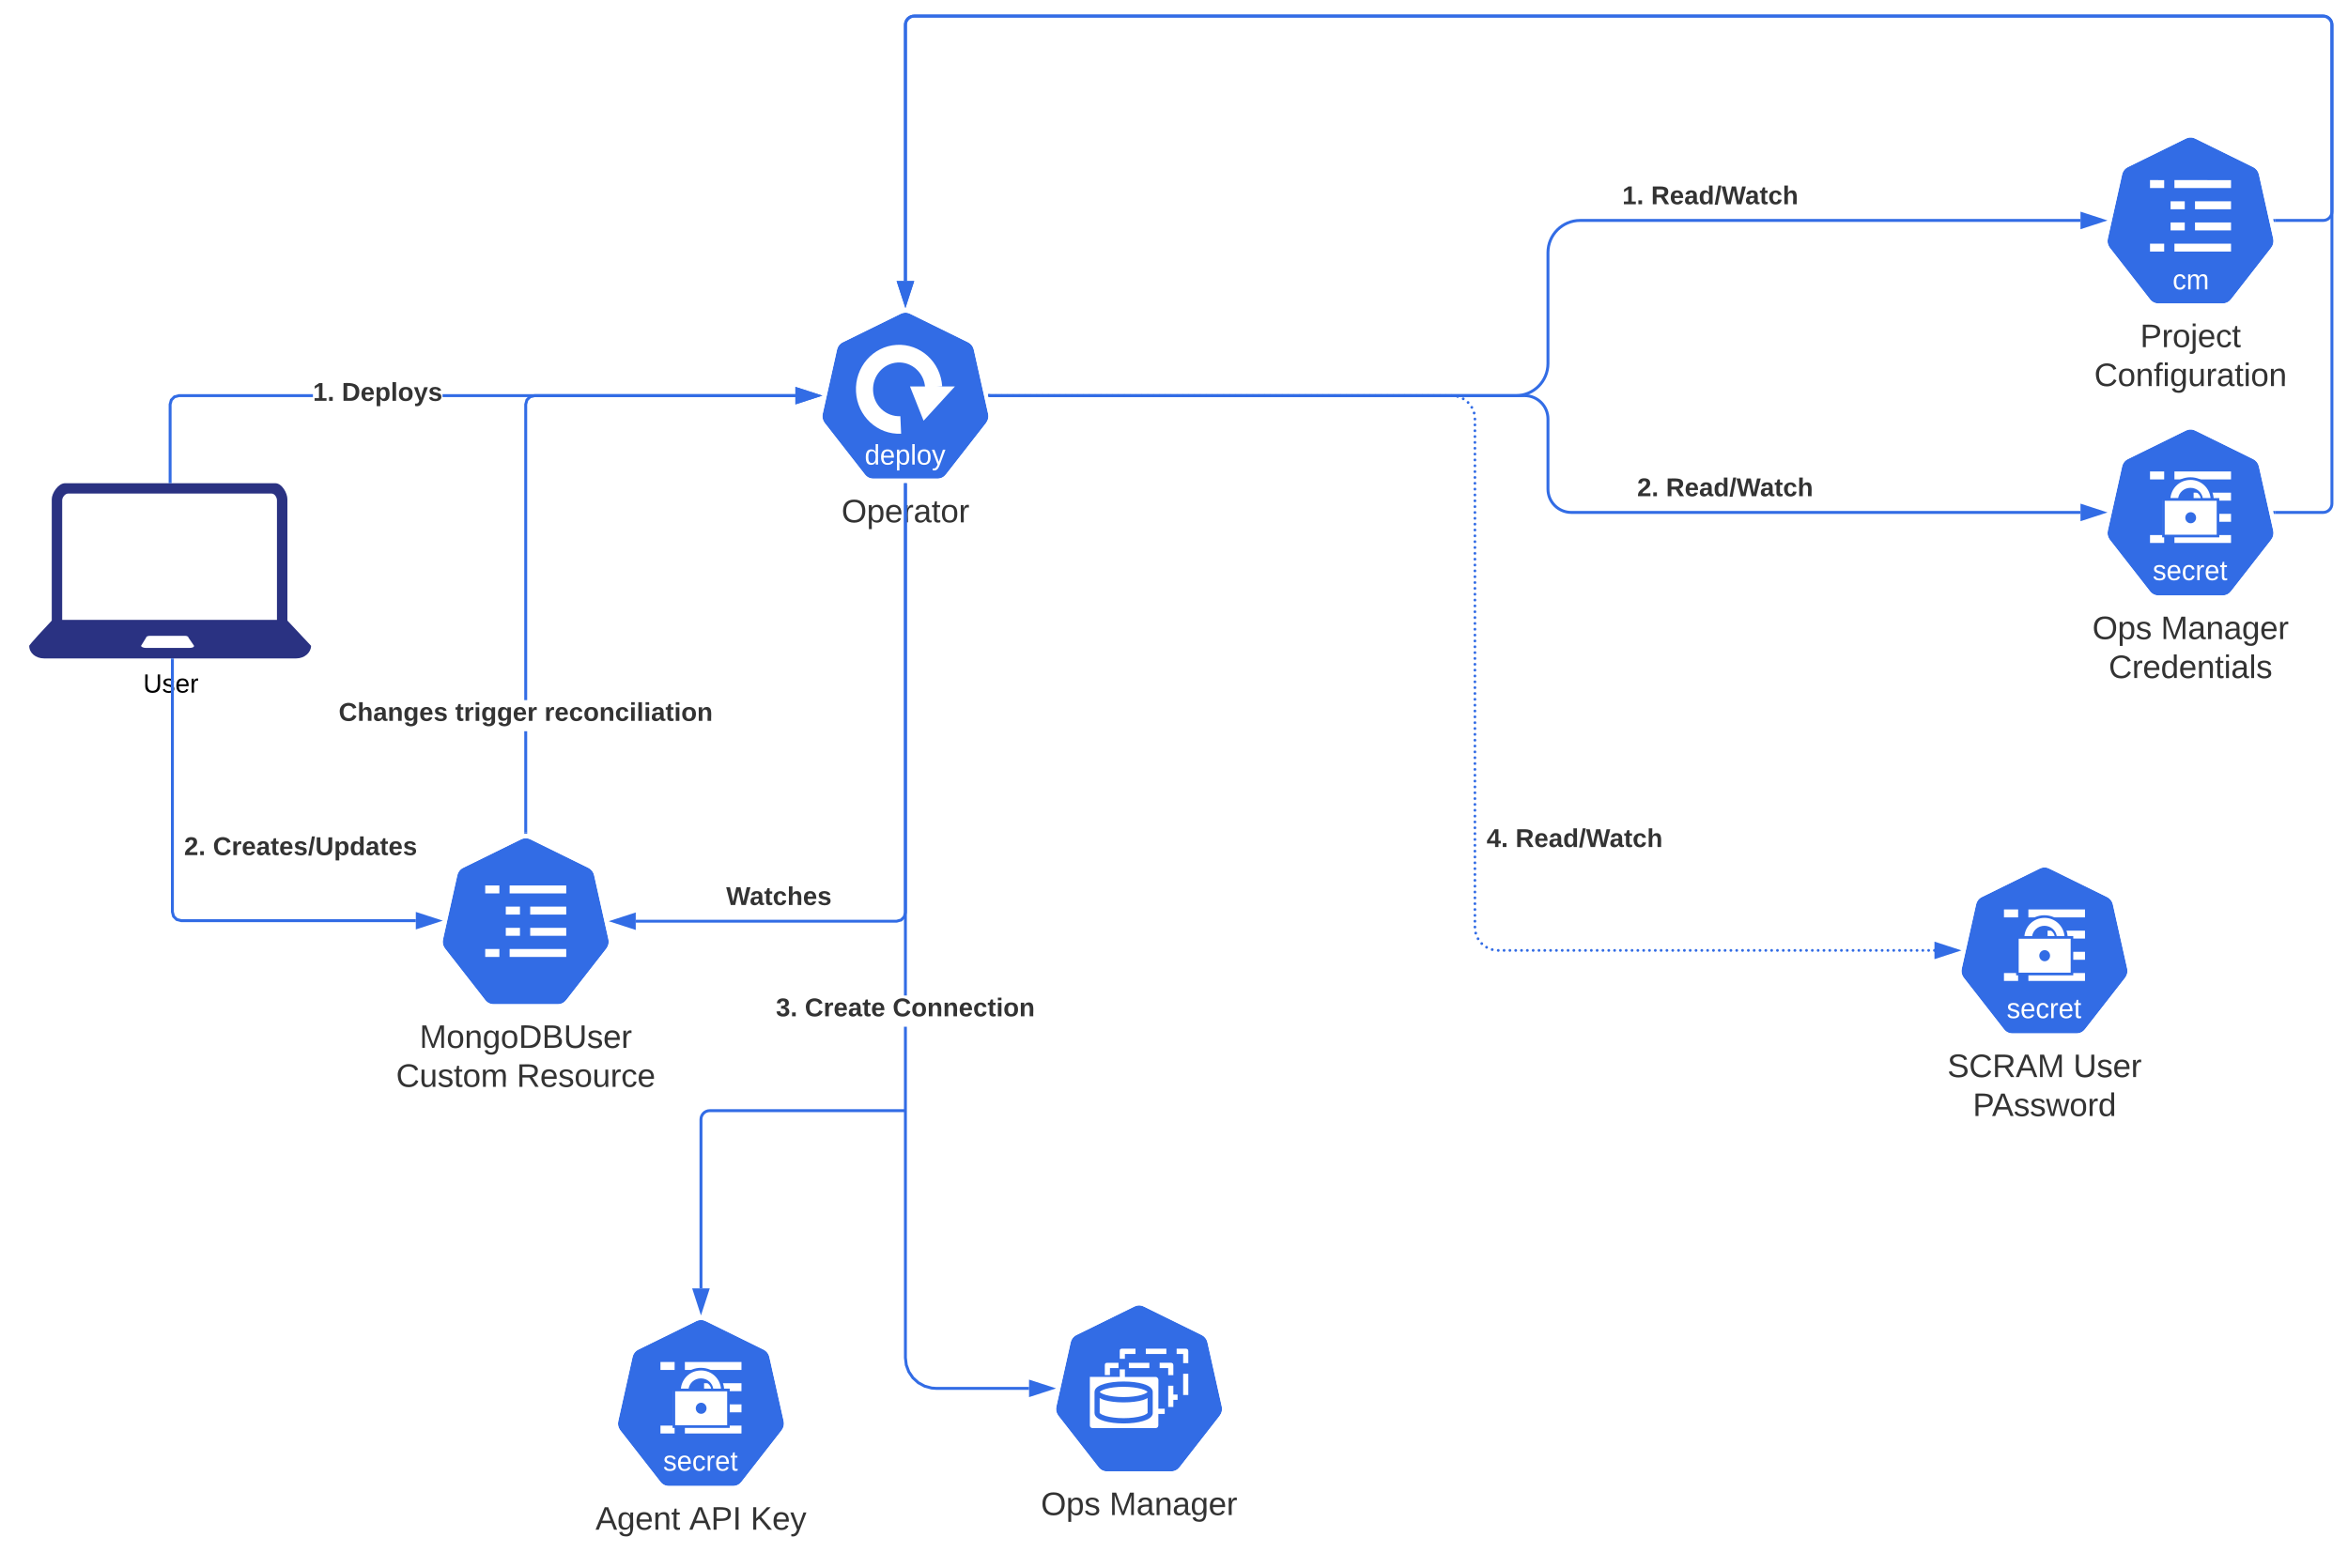<svg xmlns="http://www.w3.org/2000/svg" xmlns:xlink="http://www.w3.org/1999/xlink" xmlns:lucid="lucid" width="1607.84" height="1074"><g transform="translate(4.263256414560601e-14 -69)" lucid:page-tab-id="0_0"><path d="M0 0h1870.87v1322.83H0z" fill="#fff"/><path d="M619.66 283.17c-1.14.1-2.05.34-2.96.8l-39.44 19.43c-2.16 1.02-3.64 2.84-4.1 5.23l-9.77 43.76c-.47 2.04-.13 4.08 1 5.9.13.23.24.34.47.57l27.28 35c1.48 1.94 3.52 2.97 5.9 2.97h43.9c2.38 0 4.42-1.03 5.9-2.96l27.28-35c1.48-1.94 2.05-4.2 1.48-6.6l-9.77-43.65c-.45-2.4-1.93-4.2-4.1-5.23l-39.43-19.44c-1.25-.57-2.4-.9-3.64-.8z" stroke="#000" stroke-opacity="0" stroke-width="3.83" fill="#326ce5"/><path d="M619.64 280c-1.2.12-2.16.36-3.12.84l-41.64 20.52c-2.28 1.08-3.84 3-4.32 5.52l-10.32 46.2c-.48 2.16-.12 4.32 1.08 6.24.12.24.24.36.48.6l28.8 36.96c1.56 2.04 3.72 3.12 6.24 3.12h46.32c2.52 0 4.68-1.08 6.24-3.12l28.8-36.96c1.56-2.04 2.16-4.44 1.56-6.84l-10.32-46.2c-.48-2.52-2.04-4.44-4.32-5.52l-41.64-20.52c-1.32-.6-2.52-.96-3.84-.84zm0 3.24c1.32-.12 2.4.12 3.6.72l39.6 19.44c2.04 1.08 3.48 2.88 4.08 5.28l9.72 43.68c.48 2.4 0 4.56-1.44 6.48l-27.36 35.04c-1.44 1.92-3.48 3-5.88 3h-43.92c-2.4 0-4.44-1.08-5.88-3l-27.36-35.04c-.12-.12-.24-.36-.36-.6-1.2-1.8-1.56-3.72-1.08-5.88l9.72-43.68c.6-2.4 1.92-4.2 4.08-5.28l39.6-19.44c.96-.48 1.8-.72 2.88-.84z" stroke="#000" stroke-opacity="0" stroke-width="3.83" fill="#fff"/><path d="M599.6 385.58c-.3.66-.7 1.12-1.2 1.4-.52.3-1.14.43-1.88.43-1.25 0-2.18-.43-2.77-1.3-.6-.86-.88-2.18-.88-3.94 0-3.57 1.2-5.35 3.65-5.35.75 0 1.37.16 1.88.44.5.28.9.74 1.2 1.35h.02v-5.4h1.63v11.9c0 1.08.03 1.8.06 2.13h-1.57l-.06-.7-.03-.95zm-5-3.48c0 1.44.2 2.46.55 3.07.37.62.96.94 1.8.94.93 0 1.6-.33 2.02-1 .42-.67.64-1.7.64-3.1 0-1.36-.2-2.36-.63-2.98-.42-.63-1.1-.96-2-.96-.84 0-1.44.33-1.82.97-.36.63-.55 1.65-.55 3.07zM605.06 382.48c0 1.16.23 2.08.7 2.7.47.65 1.16.97 2.07.97.7 0 1.3-.15 1.72-.45.43-.3.72-.67.87-1.12l1.45.42c-.6 1.6-1.94 2.42-4.04 2.42-1.47 0-2.6-.45-3.36-1.35-.76-.9-1.14-2.25-1.14-4.02 0-1.68.38-3 1.14-3.9.77-.9 1.87-1.33 3.3-1.33 2.9 0 4.37 1.8 4.37 5.42v.24zm5.37-1.3c-.1-1.1-.35-1.87-.8-2.36-.44-.5-1.07-.74-1.9-.74-.8 0-1.43.27-1.9.82-.47.56-.7 1.3-.75 2.27zM622.63 382.07c0 3.56-1.2 5.35-3.64 5.35-1.54 0-2.57-.6-3.1-1.8h-.04c.03.07.04.6.04 1.63v4h-1.65v-12.17c0-1.05-.03-1.74-.06-2.1h1.6v.3c.03.15.04.38.05.7l.03.66h.03c.3-.62.7-1.08 1.18-1.37.48-.3 1.1-.45 1.9-.45 1.23 0 2.14.42 2.74 1.27.6.83.9 2.15.9 3.97zm-1.73.03c0-1.42-.18-2.44-.55-3.05-.38-.62-.98-.92-1.8-.92-.64 0-1.15.15-1.52.43-.37.28-.65.73-.85 1.33-.2.58-.28 1.38-.28 2.33 0 1.35.2 2.33.62 2.97.4.63 1.1.95 2.03.95.82 0 1.4-.3 1.78-.92.38-.62.57-1.66.57-3.13zM624.7 387.23V373.2h1.65v14.03zM637.26 382.1c0 1.8-.38 3.13-1.14 4-.77.88-1.88 1.32-3.34 1.32-1.44 0-2.53-.46-3.28-1.36-.73-.92-1.1-2.24-1.1-3.96 0-3.53 1.48-5.3 4.45-5.3 1.5 0 2.62.45 3.34 1.3.7.87 1.06 2.2 1.06 4zm-1.73 0c0-1.4-.2-2.43-.62-3.07-.4-.64-1.07-.95-2.03-.95-.96 0-1.66.3-2.1.97-.42.65-.65 1.67-.65 3.05 0 1.35.22 2.37.64 3.05.43.68 1.1 1 2 1 1 0 1.7-.3 2.12-.97.43-.66.65-1.7.65-3.08zM639.8 391.24c-.44 0-.82-.03-1.13-.1v-1.28c.23.04.5.05.77.05 1.03 0 1.84-.77 2.44-2.32l.16-.4L638.1 377h1.76l2.1 5.65c.02.1.06.2.1.32l.42 1.23.37 1.17.64-1.86 2.17-6.5h1.74l-3.8 10.22c-.42 1.1-.8 1.9-1.15 2.44-.36.53-.75.92-1.18 1.18-.43.27-.92.4-1.46.4z" stroke="#000" stroke-opacity="0" fill="#fff"/><path d="M617.07 366.08c-16.25.8-30.07-12.07-30.9-28.78-.9-16.76 11.52-31.1 27.77-32.07 16.25-.97 30.2 11.7 31.25 28.48l-11.7.8c-.65-10.12-9.04-17.8-18.85-17.2-9.8.55-17.3 9.2-16.78 19.33.47 10.12 8.86 17.87 18.67 17.44z" stroke="#000" stroke-opacity="0" stroke-width="3.77" fill="#fff"/><path d="M623.14 333.72l9.3 23.46 21.45-23.46z" stroke="#000" stroke-opacity="0" stroke-width="3.77" fill="#fff"/><use xlink:href="#a" transform="matrix(1,0,0,1,530,409) translate(46.235 17.778)"/><path d="M1499.66 363.17c-1.14.1-2.05.34-2.96.8l-39.44 19.43c-2.16 1.02-3.64 2.84-4.1 5.23l-9.77 43.76c-.47 2.04-.13 4.08 1 5.9.13.23.24.34.47.57l27.28 35c1.48 1.94 3.52 2.97 5.9 2.97h43.9c2.38 0 4.42-1.03 5.9-2.96l27.28-35c1.48-1.94 2.05-4.2 1.48-6.6l-9.77-43.65c-.45-2.4-1.93-4.2-4.1-5.23l-39.43-19.44c-1.25-.57-2.4-.9-3.64-.8z" stroke="#000" stroke-opacity="0" stroke-width="3.83" fill="#326ce5"/><path d="M1499.64 360c-1.2.12-2.16.36-3.12.84l-41.64 20.52c-2.28 1.08-3.84 3-4.32 5.52l-10.32 46.2c-.48 2.16-.12 4.32 1.08 6.24.12.24.24.36.48.6l28.8 36.96c1.56 2.04 3.72 3.12 6.24 3.12h46.32c2.52 0 4.68-1.08 6.24-3.12l28.8-36.96c1.56-2.04 2.16-4.44 1.56-6.84l-10.32-46.2c-.48-2.52-2.04-4.44-4.32-5.52l-41.64-20.52c-1.32-.6-2.52-.96-3.84-.84zm0 3.24c1.32-.12 2.4.12 3.6.72l39.6 19.44c2.04 1.08 3.48 2.88 4.08 5.28l9.72 43.68c.48 2.4 0 4.56-1.44 6.48l-27.36 35.04c-1.44 1.92-3.48 3-5.88 3h-43.92c-2.4 0-4.44-1.08-5.88-3l-27.36-35.04c-.12-.12-.24-.36-.36-.6-1.2-1.8-1.56-3.72-1.08-5.88l9.72-43.68c.6-2.4 1.92-4.2 4.08-5.28l39.6-19.44c.96-.48 1.8-.72 2.88-.84z" stroke="#000" stroke-opacity="0" stroke-width="3.83" fill="#fff"/><path d="M1502.13 406.47v5.43h25.6v-5.43zM1488.98 391.95v5.44h38.76v-5.45zM1472.26 391.95v5.44h9.7v-5.45zM1503.07 420.97v5.45h24.67v-5.45zM1488.98 435.5v5.42h38.76v-5.43zM1472.26 435.5v5.42h9.7v-5.43z" stroke="#000" stroke-opacity="0" stroke-width="3.77" fill="#fff"/><path d="M1503.8 427.2c0 2.1-1.65 3.8-3.68 3.8-2.04 0-3.7-1.7-3.7-3.8 0-2.1 1.66-3.82 3.7-3.82 2.03 0 3.7 1.7 3.7 3.8z" stroke="#000" stroke-opacity="0" stroke-width="3.77" fill="#326ce5"/><path d="M1485.56 410.78l6.65.08c2.5-10.6 14.5-8.62 15.87.3l6.53-.38c-2.1-17.37-26.2-19.9-28.72-1.85z" stroke="#000" stroke-opacity="0" stroke-width="3.77" fill="#fff"/><path d="M1499.97 395.92c-8.74 0-15.9 6.87-15.9 15.4 2.5-.04 7.92.1 8.78 0 0-3.45 3.12-6.35 7.12-6.35s7.13 2.9 7.13 6.34c1.52.07 7.92-.28 8.77 0 0-8.5-7.15-15.38-15.9-15.38zm0 1.8c7.48 0 13.2 5.7 13.77 12.7h-5.3c-.55-4.06-4.02-7.26-8.47-7.26-4.45 0-7.92 3.2-8.46 7.25h-5.27c.54-6.98 6.27-12.67 13.74-12.67z" stroke="#000" stroke-opacity="0" stroke-width="3.77" fill="#326ce5"/><path d="M1480.88 411.46h37.8v24.26h-37.8v-24.26z" stroke="#000" stroke-opacity="0" stroke-width="3.77" fill="#fff"/><path d="M1480.57 410.18v26.9h39.13v-26.9zm1.76 1.83h35.6v23.25h-35.6z" stroke="#000" stroke-opacity="0" stroke-width="3.77" fill="#326ce5"/><path d="M1482.8 463.57c0 .96-.35 1.7-1.06 2.23-.7.52-1.7.78-2.96.78-1.23 0-2.2-.2-2.86-.62-.66-.43-1.1-1.08-1.3-1.97l1.46-.3c.13.54.43.95.86 1.2.45.26 1.06.4 1.84.4.84 0 1.45-.15 1.83-.4.4-.28.6-.68.6-1.2 0-.4-.13-.74-.4-1-.27-.23-.7-.44-1.3-.6l-1.2-.33c-.93-.25-1.6-.5-2-.74-.4-.24-.72-.54-.94-.9-.23-.33-.35-.76-.35-1.26 0-.93.33-1.64.98-2.12.64-.5 1.6-.74 2.82-.74 1.1 0 1.96.2 2.6.6.65.4 1.06 1.04 1.23 1.9l-1.5.2c-.08-.45-.32-.8-.72-1.04-.4-.25-.93-.36-1.6-.36-.74 0-1.3.1-1.65.35-.35.23-.53.58-.53 1.05 0 .3.07.53.22.72.14.18.36.35.64.48.3.14.9.32 1.82.55.88.22 1.5.43 1.9.63.38.2.68.4.9.64.22.23.4.5.52.8.13.3.18.66.18 1.05zM1486 461.64c0 1.17.24 2.08.72 2.7.46.65 1.15.97 2.06.97.7 0 1.3-.14 1.72-.44.43-.3.72-.66.87-1.12l1.45.42c-.6 1.62-1.94 2.42-4.04 2.42-1.47 0-2.6-.44-3.36-1.35-.76-.9-1.14-2.24-1.14-4 0-1.7.38-3 1.14-3.9.77-.9 1.87-1.35 3.3-1.35 2.9 0 4.37 1.8 4.37 5.43v.24zm5.38-1.3c-.1-1.08-.35-1.87-.8-2.36-.44-.5-1.07-.74-1.9-.74-.8 0-1.43.28-1.9.83-.47.55-.7 1.3-.75 2.27zM1496.45 461.24c0 1.36.2 2.36.63 3.02.4.66 1.04.98 1.87.98.6 0 1.08-.16 1.47-.5.4-.32.65-.82.74-1.5l1.66.1c-.13 1-.53 1.78-1.22 2.36-.68.6-1.54.88-2.6.88-1.4 0-2.45-.44-3.18-1.34-.73-.92-1.1-2.23-1.1-3.97 0-1.72.37-3.03 1.1-3.93.74-.9 1.8-1.36 3.16-1.36 1.02 0 1.86.28 2.52.82.68.54 1.1 1.28 1.27 2.23l-1.7.13c-.08-.56-.3-1.02-.65-1.34-.35-.34-.84-.5-1.48-.5-.88 0-1.5.3-1.9.9-.4.6-.6 1.6-.6 3.02zM1504.62 466.4v-7.85c0-.72-.02-1.5-.05-2.38h1.55l.08 2.1h.03c.27-.9.57-1.5.9-1.8.36-.34.84-.5 1.46-.5.2 0 .43.04.66.1v1.56c-.22-.06-.5-.1-.88-.1-.68 0-1.2.3-1.57.93-.35.6-.53 1.46-.53 2.6v5.33zM1512.12 461.64c0 1.17.23 2.08.7 2.7.47.65 1.16.97 2.07.97.7 0 1.27-.14 1.7-.44.44-.3.73-.66.88-1.12l1.45.42c-.6 1.62-1.94 2.42-4.04 2.42-1.48 0-2.6-.44-3.37-1.35-.77-.9-1.14-2.24-1.14-4 0-1.7.36-3 1.13-3.9.77-.9 1.87-1.35 3.3-1.35 2.9 0 4.36 1.8 4.36 5.43v.24zm5.37-1.3c-.1-1.08-.37-1.87-.8-2.36-.45-.5-1.08-.74-1.9-.74-.8 0-1.44.28-1.9.83-.48.55-.73 1.3-.76 2.27zM1525.12 466.3c-.55.17-1.1.24-1.67.24-1.32 0-1.98-.77-1.98-2.3v-6.84h-1.15v-1.23h1.2l.5-2.3h1.1v2.3h1.83v1.23h-1.83v6.46c0 .5.07.83.23 1.04.15.2.43.3.8.3.23 0 .55-.05.97-.14z" stroke="#000" stroke-opacity="0" fill="#fff"/><path d="M1503.82 423.63c0 2.1-1.65 3.8-3.7 3.8-2.03 0-3.68-1.7-3.68-3.8 0-2.1 1.65-3.8 3.7-3.8 2.03 0 3.68 1.7 3.68 3.8z" stroke="#000" stroke-opacity="0" stroke-width="3.77" fill="#326ce5"/><use xlink:href="#b" transform="matrix(1,0,0,1,1410,489) translate(22.778 17.778)"/><use xlink:href="#c" transform="matrix(1,0,0,1,1410,489) translate(69.691 17.778)"/><use xlink:href="#d" transform="matrix(1,0,0,1,1410,489) translate(33.951 44.444)"/><path d="M1499.66 163.17c-1.14.1-2.05.34-2.96.8l-39.44 19.43c-2.16 1.02-3.64 2.84-4.1 5.23l-9.77 43.76c-.47 2.04-.13 4.08 1 5.9.13.23.24.34.47.57l27.28 35c1.48 1.94 3.52 2.97 5.9 2.97h43.9c2.38 0 4.42-1.03 5.9-2.96l27.28-35c1.48-1.94 2.05-4.2 1.48-6.6l-9.77-43.65c-.45-2.4-1.93-4.2-4.1-5.23l-39.43-19.44c-1.25-.57-2.4-.9-3.64-.8z" stroke="#000" stroke-opacity="0" stroke-width="3.83" fill="#326ce5"/><path d="M1499.64 160c-1.2.12-2.16.36-3.12.84l-41.64 20.52c-2.28 1.08-3.84 3-4.32 5.52l-10.32 46.2c-.48 2.16-.12 4.32 1.08 6.24.12.24.24.36.48.6l28.8 36.96c1.56 2.04 3.72 3.12 6.24 3.12h46.32c2.52 0 4.68-1.08 6.24-3.12l28.8-36.96c1.56-2.04 2.16-4.44 1.56-6.84l-10.32-46.2c-.48-2.52-2.04-4.44-4.32-5.52l-41.64-20.52c-1.32-.6-2.52-.96-3.84-.84zm0 3.24c1.32-.12 2.4.12 3.6.72l39.6 19.44c2.04 1.08 3.48 2.88 4.08 5.28l9.72 43.68c.48 2.4 0 4.56-1.44 6.48l-27.36 35.04c-1.44 1.92-3.48 3-5.88 3h-43.92c-2.4 0-4.44-1.08-5.88-3l-27.36-35.04c-.12-.12-.24-.36-.36-.6-1.2-1.8-1.56-3.72-1.08-5.88l9.72-43.68c.6-2.4 1.92-4.2 4.08-5.28l39.6-19.44c.96-.48 1.8-.72 2.88-.84z" stroke="#000" stroke-opacity="0" stroke-width="3.83" fill="#fff"/><path d="M1490.25 262.07c0 1.36.2 2.36.62 3.02.42.65 1.05.97 1.88.97.6 0 1.08-.16 1.47-.5.4-.32.64-.82.73-1.5l1.67.1c-.13 1-.54 1.78-1.22 2.36-.68.6-1.55.88-2.6.88-1.4 0-2.45-.43-3.18-1.33-.73-.92-1.1-2.23-1.1-3.97 0-1.72.37-3.03 1.1-3.93.73-.9 1.8-1.36 3.15-1.36 1.02 0 1.87.3 2.53.83.67.54 1.1 1.28 1.26 2.23l-1.7.13c-.08-.57-.3-1.03-.64-1.36-.35-.33-.85-.5-1.5-.5-.86 0-1.5.3-1.9.9-.38.6-.57 1.6-.57 3.03zM1504.15 267.23v-6.5c0-.97-.13-1.66-.4-2.03-.26-.4-.73-.57-1.4-.57-.7 0-1.26.28-1.67.83-.42.55-.62 1.33-.62 2.34v5.93h-1.64v-8.04c0-1.2-.02-1.93-.06-2.2h1.56l.02.26v.48c.03.18.04.5.05 1h.02c.36-.72.76-1.22 1.22-1.5.46-.28 1.02-.43 1.67-.43.76 0 1.37.17 1.8.47.44.32.74.8.9 1.48h.04c.34-.7.76-1.17 1.23-1.48.5-.3 1.08-.46 1.78-.46 1 0 1.72.3 2.18.86.46.56.7 1.48.7 2.76v6.8h-1.64v-6.48c0-.98-.15-1.67-.4-2.04-.27-.4-.75-.57-1.43-.57-.72 0-1.3.28-1.68.83-.4.55-.62 1.33-.62 2.34v5.93z" stroke="#000" stroke-opacity="0" fill="#fff"/><path d="M1488.98 192.37v5.44h38.76v-5.43zM1472.26 192.37v5.44h9.7v-5.43zM1503.07 206.9v5.42h24.67v-5.43z" stroke="#000" stroke-opacity="0" stroke-width="3.77" fill="#fff"/><path d="M1486.35 206.9v5.42h9.7v-5.43zM1503.07 221.4v5.44h24.67v-5.44zM1486.35 221.4v5.44h9.7v-5.44zM1488.98 235.9v5.44h38.76v-5.43zM1472.26 235.9v5.44h9.7v-5.43z" stroke="#000" stroke-opacity="0" stroke-width="2.99" fill="#fff"/><use xlink:href="#e" transform="matrix(1,0,0,1,1410,289) translate(55.494 17.778)"/><use xlink:href="#f" transform="matrix(1,0,0,1,1410,289) translate(24.074 44.444)"/><path d="M677.84 340H1038c12.15 0 22-9.85 22-22v-76c0-12.15 9.85-22 22-22h342.66" stroke="#326ce5" stroke-width="2" fill="none"/><path d="M677.86 341h-.8l-.45-2h1.26z" fill="#326ce5"/><path d="M1439.93 220l-14.27 4.64v-9.28z" stroke="#326ce5" stroke-width="2" fill="#326ce5"/><use xlink:href="#g" transform="matrix(1,0,0,1,1110.865,194.667) translate(0 14.222)"/><use xlink:href="#h" transform="matrix(1,0,0,1,1110.865,194.667) translate(19.753 14.222)"/><path d="M677.84 340H1044c8.84 0 16 7.16 16 16v48c0 8.84 7.16 16 16 16h348.66" stroke="#326ce5" stroke-width="2" fill="none"/><path d="M677.86 341h-.8l-.45-2h1.26z" fill="#326ce5"/><path d="M1439.93 420l-14.27 4.64v-9.28z" stroke="#326ce5" stroke-width="2" fill="#326ce5"/><use xlink:href="#i" transform="matrix(1,0,0,1,1121.049,394.667) translate(0 14.222)"/><use xlink:href="#h" transform="matrix(1,0,0,1,1121.049,394.667) translate(19.753 14.222)"/><path d="M621 998.94l.57 4.8 1.65 4.4 2.67 3.95 3.52 3.2 4.16 2.27 4.58 1.23 2.88.2h63.62v2h-63.7l-3.13-.22-5-1.34-4.57-2.5-3.9-3.53-2.93-4.32-1.82-4.87-.6-5.14v-226.8h2zm0-248.03h-2V401h2z" fill="#326ce5"/><path d="M621 401.03h-2V400h2zM719.93 1020l-14.27 4.64v-9.28z" fill="#326ce5"/><path d="M723.16 1020l-18.5 6v-12zm-16.5 3.26l10.03-3.26-10.04-3.26z" fill="#326ce5"/><use xlink:href="#j" transform="matrix(1,0,0,1,531.333,750.914) translate(0 14.222)"/><use xlink:href="#k" transform="matrix(1,0,0,1,531.333,750.914) translate(19.753 14.222)"/><use xlink:href="#l" transform="matrix(1,0,0,1,531.333,750.914) translate(79.901 14.222)"/><path d="M479.66 973.17c-1.14.1-2.05.34-2.96.8l-39.44 19.43c-2.16 1.02-3.64 2.84-4.1 5.23l-9.77 43.76c-.47 2.04-.13 4.08 1 5.9.13.23.24.34.47.57l27.28 35c1.48 1.94 3.52 2.97 5.9 2.97h43.9c2.38 0 4.42-1.03 5.9-2.96l27.28-35c1.48-1.94 2.05-4.2 1.48-6.6l-9.77-43.65c-.45-2.4-1.93-4.2-4.1-5.23l-39.43-19.44c-1.25-.57-2.4-.9-3.64-.8z" stroke="#000" stroke-opacity="0" stroke-width="3.83" fill="#326ce5"/><path d="M479.64 970c-1.2.12-2.16.36-3.12.84l-41.64 20.52c-2.28 1.08-3.84 3-4.32 5.52l-10.32 46.2c-.48 2.16-.12 4.32 1.08 6.24.12.24.24.36.48.6l28.8 36.96c1.56 2.04 3.72 3.12 6.24 3.12h46.32c2.52 0 4.68-1.08 6.24-3.12l28.8-36.96c1.56-2.04 2.16-4.44 1.56-6.84l-10.32-46.2c-.48-2.52-2.04-4.44-4.32-5.52l-41.64-20.52c-1.32-.6-2.52-.96-3.84-.84zm0 3.24c1.32-.12 2.4.12 3.6.72l39.6 19.44c2.04 1.08 3.48 2.88 4.08 5.28l9.72 43.68c.48 2.4 0 4.56-1.44 6.48l-27.36 35.04c-1.44 1.92-3.48 3-5.88 3h-43.92c-2.4 0-4.44-1.08-5.88-3l-27.36-35.04c-.12-.12-.24-.36-.36-.6-1.2-1.8-1.56-3.72-1.08-5.88l9.72-43.68c.6-2.4 1.92-4.2 4.08-5.28l39.6-19.44c.96-.48 1.8-.72 2.88-.84z" stroke="#000" stroke-opacity="0" stroke-width="3.83" fill="#fff"/><path d="M482.13 1016.47v5.43h25.6v-5.43zM468.98 1001.95v5.44h38.76v-5.45zM452.26 1001.95v5.44h9.7v-5.45zM483.07 1030.97v5.45h24.67v-5.45zM468.98 1045.5v5.42h38.76v-5.43zM452.26 1045.5v5.42h9.7v-5.43z" stroke="#000" stroke-opacity="0" stroke-width="3.77" fill="#fff"/><path d="M483.8 1037.2c0 2.1-1.65 3.8-3.68 3.8-2.04 0-3.7-1.7-3.7-3.8 0-2.1 1.66-3.82 3.7-3.82 2.03 0 3.7 1.7 3.7 3.8z" stroke="#000" stroke-opacity="0" stroke-width="3.77" fill="#326ce5"/><path d="M465.56 1020.78l6.65.08c2.5-10.6 14.5-8.62 15.87.3l6.53-.38c-2.1-17.37-26.2-19.9-28.72-1.85z" stroke="#000" stroke-opacity="0" stroke-width="3.77" fill="#fff"/><path d="M479.97 1005.92c-8.74 0-15.9 6.87-15.9 15.4 2.5-.04 7.92.1 8.78 0 0-3.45 3.12-6.35 7.12-6.35s7.13 2.9 7.13 6.34c1.52.07 7.92-.28 8.77 0 0-8.5-7.15-15.38-15.9-15.38zm0 1.8c7.48 0 13.2 5.7 13.77 12.7h-5.3c-.55-4.06-4.02-7.26-8.47-7.26-4.45 0-7.92 3.2-8.46 7.25h-5.27c.54-6.98 6.27-12.67 13.74-12.67z" stroke="#000" stroke-opacity="0" stroke-width="3.77" fill="#326ce5"/><path d="M460.88 1021.46h37.8v24.26h-37.8v-24.26z" stroke="#000" stroke-opacity="0" stroke-width="3.77" fill="#fff"/><path d="M460.57 1020.18v26.9h39.13v-26.9zm1.76 1.83h35.6v23.25h-35.6z" stroke="#000" stroke-opacity="0" stroke-width="3.77" fill="#326ce5"/><path d="M462.8 1073.57c0 .96-.35 1.7-1.06 2.23-.7.52-1.7.78-2.96.78-1.23 0-2.2-.2-2.86-.62-.66-.43-1.1-1.08-1.3-1.97l1.46-.3c.13.54.43.95.86 1.2.45.26 1.06.4 1.84.4.84 0 1.45-.15 1.83-.4.4-.28.6-.68.6-1.2 0-.4-.13-.74-.4-1-.27-.23-.7-.44-1.3-.6l-1.2-.33c-.93-.25-1.6-.5-2-.74-.4-.24-.72-.54-.94-.9-.23-.33-.35-.76-.35-1.26 0-.93.33-1.64.98-2.12.64-.5 1.6-.74 2.82-.74 1.1 0 1.96.2 2.6.6.65.4 1.06 1.04 1.23 1.9l-1.5.2c-.08-.45-.32-.8-.72-1.04-.4-.25-.93-.36-1.6-.36-.74 0-1.3.1-1.65.35-.35.23-.53.58-.53 1.05 0 .3.07.53.22.72.14.18.36.35.64.48.3.14.9.32 1.82.55.88.22 1.5.43 1.9.63.38.2.68.4.9.64.22.23.4.5.52.8.13.3.18.66.18 1.05zM466 1071.64c0 1.17.24 2.08.72 2.7.46.65 1.15.97 2.06.97.7 0 1.3-.14 1.72-.44.43-.3.72-.66.87-1.12l1.45.42c-.6 1.62-1.94 2.42-4.04 2.42-1.47 0-2.6-.44-3.36-1.35-.76-.9-1.14-2.24-1.14-4 0-1.7.38-3 1.14-3.9.77-.9 1.87-1.35 3.3-1.35 2.9 0 4.37 1.8 4.37 5.43v.24zm5.38-1.3c-.1-1.08-.35-1.87-.8-2.36-.44-.5-1.07-.74-1.9-.74-.8 0-1.43.28-1.9.83-.47.55-.7 1.3-.75 2.27zM476.45 1071.24c0 1.36.2 2.36.63 3.02.4.66 1.04.98 1.87.98.6 0 1.08-.16 1.47-.5.4-.32.65-.82.74-1.5l1.66.1c-.13 1-.53 1.78-1.22 2.36-.68.6-1.54.88-2.6.88-1.4 0-2.45-.44-3.18-1.34-.73-.92-1.1-2.23-1.1-3.97 0-1.72.37-3.03 1.1-3.93.74-.9 1.8-1.36 3.16-1.36 1.02 0 1.86.28 2.52.82.68.54 1.1 1.28 1.27 2.23l-1.7.13c-.08-.56-.3-1.02-.65-1.34-.35-.34-.84-.5-1.48-.5-.88 0-1.5.3-1.9.9-.4.6-.6 1.6-.6 3.02zM484.62 1076.4v-7.85c0-.72-.02-1.5-.05-2.38h1.55l.08 2.1h.03c.27-.9.57-1.5.9-1.8.36-.34.84-.5 1.46-.5.2 0 .43.04.66.1v1.56c-.22-.06-.5-.1-.88-.1-.68 0-1.2.3-1.57.93-.35.6-.53 1.46-.53 2.6v5.33zM492.12 1071.64c0 1.17.23 2.08.7 2.7.47.65 1.16.97 2.07.97.7 0 1.27-.14 1.7-.44.44-.3.73-.66.88-1.12l1.45.42c-.6 1.62-1.94 2.42-4.04 2.42-1.48 0-2.6-.44-3.37-1.35-.77-.9-1.14-2.24-1.14-4 0-1.7.36-3 1.13-3.9.77-.9 1.87-1.35 3.3-1.35 2.9 0 4.36 1.8 4.36 5.43v.24zm5.37-1.3c-.1-1.08-.37-1.87-.8-2.36-.45-.5-1.08-.74-1.9-.74-.8 0-1.44.28-1.9.83-.48.55-.73 1.3-.76 2.27zM505.12 1076.3c-.55.17-1.1.24-1.67.24-1.32 0-1.98-.77-1.98-2.3v-6.84h-1.15v-1.23h1.2l.5-2.3h1.1v2.3h1.83v1.23h-1.83v6.46c0 .5.07.83.23 1.04.15.2.43.3.8.3.23 0 .55-.05.97-.14z" stroke="#000" stroke-opacity="0" fill="#fff"/><path d="M483.82 1033.63c0 2.1-1.65 3.8-3.7 3.8-2.03 0-3.68-1.7-3.68-3.8 0-2.1 1.65-3.8 3.7-3.8 2.03 0 3.68 1.7 3.68 3.8z" stroke="#000" stroke-opacity="0" stroke-width="3.77" fill="#326ce5"/><use xlink:href="#m" transform="matrix(1,0,0,1,390,1099) translate(17.778 17.778)"/><use xlink:href="#n" transform="matrix(1,0,0,1,390,1099) translate(81.975 17.778)"/><use xlink:href="#o" transform="matrix(1,0,0,1,390,1099) translate(123.951 17.778)"/><path d="M619 829.77H486c-3.3 0-6 2.68-6 6v115.76M618.97 829.77H620" stroke="#326ce5" stroke-width="2" fill="none"/><path d="M480 966.8l-4.64-14.27h9.28z" stroke="#326ce5" stroke-width="2" fill="#326ce5"/><path d="M1399.66 663.17c-1.14.1-2.05.34-2.96.8l-39.44 19.43c-2.16 1.02-3.64 2.84-4.1 5.23l-9.77 43.76c-.47 2.04-.13 4.08 1 5.9.13.23.24.34.47.57l27.28 35c1.48 1.94 3.52 2.97 5.9 2.97h43.9c2.38 0 4.42-1.03 5.9-2.96l27.28-35c1.48-1.94 2.05-4.2 1.48-6.6l-9.77-43.65c-.45-2.4-1.93-4.2-4.1-5.23l-39.43-19.44c-1.25-.57-2.4-.9-3.64-.8z" stroke="#000" stroke-opacity="0" stroke-width="3.83" fill="#326ce5"/><path d="M1399.64 660c-1.2.12-2.16.36-3.12.84l-41.64 20.52c-2.28 1.08-3.84 3-4.32 5.52l-10.32 46.2c-.48 2.16-.12 4.32 1.08 6.24.12.24.24.36.48.6l28.8 36.96c1.56 2.04 3.72 3.12 6.24 3.12h46.32c2.52 0 4.68-1.08 6.24-3.12l28.8-36.96c1.56-2.04 2.16-4.44 1.56-6.84l-10.32-46.2c-.48-2.52-2.04-4.44-4.32-5.52l-41.64-20.52c-1.32-.6-2.52-.96-3.84-.84zm0 3.24c1.32-.12 2.4.12 3.6.72l39.6 19.44c2.04 1.08 3.48 2.88 4.08 5.28l9.72 43.68c.48 2.4 0 4.56-1.44 6.48l-27.36 35.04c-1.44 1.92-3.48 3-5.88 3h-43.92c-2.4 0-4.44-1.08-5.88-3l-27.36-35.04c-.12-.12-.24-.36-.36-.6-1.2-1.8-1.56-3.72-1.08-5.88l9.72-43.68c.6-2.4 1.92-4.2 4.08-5.28l39.6-19.44c.96-.48 1.8-.72 2.88-.84z" stroke="#000" stroke-opacity="0" stroke-width="3.83" fill="#fff"/><path d="M1402.13 706.47v5.43h25.6v-5.43zM1388.98 691.95v5.44h38.76v-5.45zM1372.26 691.95v5.44h9.7v-5.45zM1403.07 720.97v5.45h24.67v-5.45zM1388.98 735.5v5.42h38.76v-5.43zM1372.26 735.5v5.42h9.7v-5.43z" stroke="#000" stroke-opacity="0" stroke-width="3.77" fill="#fff"/><path d="M1403.8 727.2c0 2.1-1.65 3.8-3.68 3.8-2.04 0-3.7-1.7-3.7-3.8 0-2.1 1.66-3.82 3.7-3.82 2.03 0 3.7 1.7 3.7 3.8z" stroke="#000" stroke-opacity="0" stroke-width="3.77" fill="#326ce5"/><path d="M1385.56 710.78l6.65.08c2.5-10.6 14.5-8.62 15.87.3l6.53-.38c-2.1-17.37-26.2-19.9-28.72-1.85z" stroke="#000" stroke-opacity="0" stroke-width="3.77" fill="#fff"/><path d="M1399.97 695.92c-8.74 0-15.9 6.87-15.9 15.4 2.5-.04 7.92.1 8.78 0 0-3.45 3.12-6.35 7.12-6.35s7.13 2.9 7.13 6.34c1.52.07 7.92-.28 8.77 0 0-8.5-7.15-15.38-15.9-15.38zm0 1.8c7.48 0 13.2 5.7 13.77 12.7h-5.3c-.55-4.06-4.02-7.26-8.47-7.26-4.45 0-7.92 3.2-8.46 7.25h-5.27c.54-6.98 6.27-12.67 13.74-12.67z" stroke="#000" stroke-opacity="0" stroke-width="3.77" fill="#326ce5"/><path d="M1380.88 711.46h37.8v24.26h-37.8v-24.26z" stroke="#000" stroke-opacity="0" stroke-width="3.77" fill="#fff"/><path d="M1380.57 710.18v26.9h39.13v-26.9zm1.76 1.83h35.6v23.25h-35.6z" stroke="#000" stroke-opacity="0" stroke-width="3.77" fill="#326ce5"/><path d="M1382.8 763.57c0 .96-.35 1.7-1.06 2.23-.7.52-1.7.78-2.96.78-1.23 0-2.2-.2-2.86-.62-.66-.43-1.1-1.08-1.3-1.97l1.46-.3c.13.54.43.95.86 1.2.45.26 1.06.4 1.84.4.84 0 1.45-.15 1.83-.4.4-.28.6-.68.6-1.2 0-.4-.13-.74-.4-1-.27-.23-.7-.44-1.3-.6l-1.2-.33c-.93-.25-1.6-.5-2-.74-.4-.24-.72-.54-.94-.9-.23-.33-.35-.76-.35-1.26 0-.93.33-1.64.98-2.12.64-.5 1.6-.74 2.82-.74 1.1 0 1.96.2 2.6.6.65.4 1.06 1.04 1.23 1.9l-1.5.2c-.08-.45-.32-.8-.72-1.04-.4-.25-.93-.36-1.6-.36-.74 0-1.3.1-1.65.35-.35.23-.53.58-.53 1.05 0 .3.07.53.22.72.14.18.36.35.64.48.3.14.9.32 1.82.55.88.22 1.5.43 1.9.63.38.2.68.4.9.64.22.23.4.5.52.8.13.3.18.66.18 1.05zM1386 761.64c0 1.17.24 2.08.72 2.7.46.65 1.15.97 2.06.97.7 0 1.3-.14 1.72-.44.43-.3.72-.66.87-1.12l1.45.42c-.6 1.62-1.94 2.42-4.04 2.42-1.47 0-2.6-.44-3.36-1.35-.76-.9-1.14-2.24-1.14-4 0-1.7.38-3 1.14-3.9.77-.9 1.87-1.35 3.3-1.35 2.9 0 4.37 1.8 4.37 5.43v.24zm5.38-1.3c-.1-1.08-.35-1.87-.8-2.36-.44-.5-1.07-.74-1.9-.74-.8 0-1.43.28-1.9.83-.47.55-.7 1.3-.75 2.27zM1396.45 761.24c0 1.36.2 2.36.63 3.02.4.66 1.04.98 1.87.98.6 0 1.08-.16 1.47-.5.4-.32.65-.82.74-1.5l1.66.1c-.13 1-.53 1.78-1.22 2.36-.68.6-1.54.88-2.6.88-1.4 0-2.45-.44-3.18-1.34-.73-.92-1.1-2.23-1.1-3.97 0-1.72.37-3.03 1.1-3.93.74-.9 1.8-1.36 3.16-1.36 1.02 0 1.86.28 2.52.82.68.54 1.1 1.28 1.27 2.23l-1.7.13c-.08-.56-.3-1.02-.65-1.34-.35-.34-.84-.5-1.48-.5-.88 0-1.5.3-1.9.9-.4.6-.6 1.6-.6 3.02zM1404.62 766.4v-7.85c0-.72-.02-1.5-.05-2.38h1.55l.08 2.1h.03c.27-.9.57-1.5.9-1.8.36-.34.84-.5 1.46-.5.2 0 .43.04.66.1v1.56c-.22-.06-.5-.1-.88-.1-.68 0-1.2.3-1.57.93-.35.6-.53 1.46-.53 2.6v5.33zM1412.12 761.64c0 1.17.23 2.08.7 2.7.47.65 1.16.97 2.07.97.7 0 1.27-.14 1.7-.44.44-.3.73-.66.88-1.12l1.45.42c-.6 1.62-1.94 2.42-4.04 2.42-1.48 0-2.6-.44-3.37-1.35-.77-.9-1.14-2.24-1.14-4 0-1.7.36-3 1.13-3.9.77-.9 1.87-1.35 3.3-1.35 2.9 0 4.36 1.8 4.36 5.43v.24zm5.37-1.3c-.1-1.08-.37-1.87-.8-2.36-.45-.5-1.08-.74-1.9-.74-.8 0-1.44.28-1.9.83-.48.55-.73 1.3-.76 2.27zM1425.12 766.3c-.55.17-1.1.24-1.67.24-1.32 0-1.98-.77-1.98-2.3v-6.84h-1.15v-1.23h1.2l.5-2.3h1.1v2.3h1.83v1.23h-1.83v6.46c0 .5.07.83.23 1.04.15.2.43.3.8.3.23 0 .55-.05.97-.14z" stroke="#000" stroke-opacity="0" fill="#fff"/><path d="M1403.82 723.63c0 2.1-1.65 3.8-3.7 3.8-2.03 0-3.68-1.7-3.68-3.8 0-2.1 1.65-3.8 3.7-3.8 2.03 0 3.68 1.7 3.68 3.8z" stroke="#000" stroke-opacity="0" stroke-width="3.77" fill="#326ce5"/><use xlink:href="#p" transform="matrix(1,0,0,1,1310,789) translate(23.488 17.778)"/><use xlink:href="#q" transform="matrix(1,0,0,1,1310,789) translate(109.722 17.778)"/><use xlink:href="#r" transform="matrix(1,0,0,1,1310,789) translate(40.895 44.444)"/><path d="M1325.37 719.3l.3.7-.3.7-.7.3-.72-.3-.3-.7.3-.7.7-.3zm-4 0l.3.7-.3.7-.7.3-.7-.3-.3-.7.3-.7.7-.3zm-3.97 0l.3.7-.3.7-.7.3-.7-.3-.3-.7.3-.7.7-.3zm-3.98 0l.3.7-.3.7-.7.3-.7-.3-.3-.7.3-.7.7-.3zm-3.98 0l.3.7-.3.7-.7.3-.72-.3-.3-.7.3-.7.7-.3zm-3.98 0l.3.7-.3.7-.7.3-.72-.3-.3-.7.3-.7.7-.3zm-4 0l.3.7-.3.7-.7.3-.7-.3-.3-.7.3-.7.7-.3zm-3.97 0l.28.7-.3.7-.7.3-.7-.3-.3-.7.3-.7.7-.3zm-4 0l.3.7-.3.7-.7.3-.7-.3-.3-.7.3-.7.7-.3zm-3.97 0l.3.7-.3.7-.7.3-.72-.3-.28-.7.3-.7.7-.3zm-3.98 0l.3.7-.3.7-.7.3-.72-.3-.3-.7.3-.7.7-.3zm-4 0l.3.7-.3.7-.7.3-.7-.3-.3-.7.3-.7.7-.3zm-3.97 0l.3.7-.3.7-.7.3-.7-.3-.3-.7.3-.7.7-.3zm-3.98 0l.3.7-.3.7-.7.3-.7-.3-.3-.7.3-.7.7-.3zm-3.98 0l.3.7-.3.7-.7.3-.72-.3-.3-.7.3-.7.7-.3zm-4 0l.3.7-.3.7-.7.3-.7-.3-.3-.7.3-.7.7-.3zm-3.97 0l.3.7-.3.7-.7.3-.7-.3-.3-.7.3-.7.7-.3zm-3.98 0l.3.7-.3.7-.7.3-.7-.3-.3-.7.3-.7.7-.3zm-3.98 0l.28.7-.3.7-.7.3-.7-.3-.3-.7.3-.7.7-.3zm-4 0l.3.7-.3.7-.7.3-.7-.3-.3-.7.3-.7.7-.3zm-3.98 0l.3.7-.3.7-.7.3-.7-.3-.3-.7.3-.7.7-.3zm-3.98 0l.3.7-.3.7-.7.3-.7-.3-.3-.7.3-.7.7-.3zm-3.98 0l.3.7-.3.7-.7.3-.7-.3-.3-.7.3-.7.7-.3zm-3.98 0l.3.7-.3.7-.7.3-.72-.3-.3-.7.3-.7.7-.3zm-3.98 0l.3.7-.3.7-.7.3-.72-.3-.3-.7.3-.7.7-.3zm-4 0l.3.7-.3.7-.7.3-.7-.3-.3-.7.3-.7.7-.3zm-3.97 0l.3.7-.3.7-.7.3-.7-.3-.3-.7.3-.7.7-.3zm-3.98 0l.3.7-.3.7-.7.3-.7-.3-.3-.7.3-.7.7-.3zm-3.98 0l.3.7-.3.7-.7.3-.72-.3-.3-.7.3-.7.7-.3zm-3.98 0l.28.7-.3.7-.7.3-.7-.3-.3-.7.3-.7.7-.3zm-4 0l.3.7-.3.7-.7.3-.7-.3-.3-.7.3-.7.7-.3zm-3.98 0l.3.7-.3.7-.7.3-.7-.3-.3-.7.3-.7.7-.3zm-3.98 0l.3.7-.3.7-.7.3-.72-.3-.3-.7.3-.7.7-.3zm-3.98 0l.3.7-.3.7-.7.3-.72-.3-.3-.7.3-.7.7-.3zm-4 0l.3.7-.3.7-.7.3-.7-.3-.3-.7.3-.7.7-.3zm-3.97 0l.3.7-.3.7-.7.3-.72-.3-.3-.7.3-.7.7-.3zm-4 0l.3.7-.3.7-.7.3-.7-.3-.3-.7.3-.7.7-.3zm-3.97 0l.3.7-.3.7-.7.3-.72-.3-.28-.7.3-.7.7-.3zm-3.98 0l.3.7-.3.7-.7.3-.72-.3-.3-.7.3-.7.7-.3zm-4 0l.3.7-.3.7-.7.3-.7-.3-.3-.7.3-.7.7-.3zm-3.97 0l.3.7-.3.7-.7.3-.7-.3-.3-.7.3-.7.7-.3zm-3.98 0l.3.7-.3.7-.7.3-.7-.3-.3-.7.3-.7.7-.3zm-3.98 0l.3.7-.3.7-.7.3-.72-.3-.3-.7.3-.7.7-.3zm-3.98 0l.3.7-.3.7-.7.3-.72-.3-.3-.7.3-.7.7-.3zm-4 0l.3.7-.3.7-.7.3-.7-.3-.3-.7.3-.7.7-.3zm-3.97 0l.3.7-.3.7-.7.3-.7-.3-.3-.7.3-.7.7-.3zm-3.98 0l.28.7-.3.7-.7.3-.7-.3-.3-.7.3-.7.7-.3zm-4 0l.3.7-.3.7-.7.3-.7-.3-.3-.7.3-.7.7-.3zm-3.98 0l.3.7-.3.7-.7.3-.7-.3-.3-.7.3-.7.7-.3zm-3.98 0l.3.7-.3.7-.7.3-.7-.3-.3-.7.3-.7.7-.3zm-3.98 0l.3.7-.3.7-.7.3-.7-.3-.3-.7.3-.7.7-.3zm-3.98 0l.3.7-.3.7-.7.3-.72-.3-.3-.7.3-.7.7-.3zm-3.98 0l.3.7-.3.7-.7.3-.72-.3-.3-.7.3-.7.7-.3zm-4 0l.3.7-.3.7-.7.3-.7-.3-.3-.7.3-.7.7-.3zm-3.97 0l.3.7-.3.7-.7.3-.7-.3-.3-.7.3-.7.7-.3zm-3.98 0l.3.7-.3.7-.7.3-.7-.3-.3-.7.3-.7.7-.3zm-3.98 0l.3.7-.3.7-.7.3-.72-.3-.3-.7.3-.7.7-.3zm-3.98 0l.28.7-.3.7-.7.3-.7-.3-.3-.7.3-.7.7-.3zm-4 0l.3.7-.3.7-.7.3-.7-.3-.3-.7.3-.7.7-.3zm-3.98 0l.3.7-.3.7-.7.3-.7-.3-.3-.7.3-.7.7-.3zm-3.98 0l.3.7-.3.7-.7.3-.72-.3-.3-.7.3-.7.7-.3zm-3.98 0l.3.7-.3.7-.7.3-.72-.3-.3-.7.3-.7.7-.3zm-4 0l.3.7-.3.7-.7.3-.7-.3-.3-.7.3-.7.7-.3zm-3.97 0l.3.7-.3.7-.7.3-.72-.3-.3-.7.3-.7.7-.3zm-4 0l.3.7-.3.7-.7.3-.7-.3-.3-.7.3-.7.7-.3zm-3.97 0l.3.7-.3.7-.7.3-.72-.3-.28-.7.3-.7.7-.3zm-3.98 0l.3.7-.3.7-.7.3-.72-.3-.3-.7.3-.7.7-.3zm-4 0l.3.7-.3.7-.7.3-.7-.3-.3-.7.3-.7.7-.3zm-3.97 0l.3.7-.3.7-.7.3-.7-.3-.3-.7.3-.7.7-.3zm-3.98 0l.3.7-.3.7-.7.3-.7-.3-.3-.7.3-.7.7-.3zm-3.98 0l.3.7-.3.7-.7.3-.72-.3-.3-.7.3-.7.7-.3zm-3.98 0l.3.7-.3.7-.7.3-.72-.3-.3-.7.3-.7.7-.3zm-4 0l.3.7-.3.7-.7.3-.7-.3-.3-.7.3-.7.7-.3zm-3.97 0l.3.7-.3.7-.7.3-.7-.3-.3-.7.3-.7.7-.3zm-3.98 0l.28.7-.3.7-.7.3-.7-.3-.3-.7.3-.7.7-.3zm-4 0l.3.7-.3.7-.7.3-.7-.3-.3-.7.3-.7.7-.3zm-4.13-.55l.3.7-.3.7-.7.3-.72-.3-.3-.7.3-.7.7-.3zm-3.86-1.6l.3.7-.3.7-.7.3-.7-.3-.3-.7.3-.7.7-.3zm-3.3-2.54l.3.7-.3.72-.7.3-.72-.3-.3-.7.3-.7.7-.3zm-2.55-3.3l.3.7-.3.7-.7.3-.7-.3-.3-.7.3-.7.7-.3zm-1.6-3.87l.3.7-.3.72-.7.3-.7-.3-.3-.7.3-.72.7-.3zm-.54-4.14l.3.7-.3.7-.7.3-.7-.3-.3-.7.3-.7.7-.3zm0-4l.3.7-.3.7-.7.3-.7-.3-.3-.7.3-.7.7-.3zm0-4l.3.7-.3.7-.7.3-.7-.3-.3-.7.3-.7.7-.3zm0-4l.3.7-.3.7-.7.3-.7-.3-.3-.7.3-.7.7-.3zm0-4l.3.7-.3.7-.7.3-.7-.3-.3-.7.3-.7.7-.3zm0-4l.3.7-.3.7-.7.3-.7-.3-.3-.7.3-.7.7-.3zm0-4l.3.7-.3.7-.7.3-.7-.3-.3-.7.3-.7.7-.3zm0-4l.3.7-.3.7-.7.3-.7-.3-.3-.7.3-.7.7-.3zm0-4l.3.7-.3.7-.7.3-.7-.3-.3-.7.3-.7.7-.3zm0-4l.3.7-.3.7-.7.3-.7-.3-.3-.7.3-.7.7-.3zm0-4l.3.7-.3.7-.7.3-.7-.3-.3-.7.3-.7.7-.3zm0-4l.3.7-.3.7-.7.3-.7-.3-.3-.7.3-.7.7-.3zm0-4l.3.7-.3.7-.7.3-.7-.3-.3-.7.3-.7.7-.3zm0-4l.3.7-.3.7-.7.3-.7-.3-.3-.7.3-.7.7-.3zm0-4l.3.7-.3.7-.7.3-.7-.3-.3-.7.3-.7.7-.3zm0-4l.3.7-.3.7-.7.3-.7-.3-.3-.7.3-.7.7-.3zm0-4l.3.7-.3.7-.7.3-.7-.3-.3-.7.3-.7.7-.3zm0-4l.3.7-.3.7-.7.3-.7-.3-.3-.7.3-.7.7-.3zm0-4l.3.7-.3.7-.7.3-.7-.3-.3-.7.3-.7.7-.3zm0-4l.3.7-.3.7-.7.3-.7-.3-.3-.7.3-.7.7-.3zm0-4l.3.7-.3.7-.7.3-.7-.3-.3-.7.3-.7.7-.3zm0-4l.3.7-.3.7-.7.3-.7-.3-.3-.7.3-.7.7-.3zm0-4l.3.7-.3.7-.7.3-.7-.3-.3-.7.3-.7.7-.3zm0-4l.3.7-.3.7-.7.3-.7-.3-.3-.7.3-.7.7-.3zm0-4l.3.7-.3.7-.7.3-.7-.3-.3-.7.3-.7.7-.3zm0-4l.3.7-.3.7-.7.3-.7-.3-.3-.7.3-.7.7-.3zm0-4l.3.7-.3.7-.7.3-.7-.3-.3-.7.3-.7.7-.3zm0-4l.3.7-.3.7-.7.3-.7-.3-.3-.7.3-.7.7-.3zm0-4l.3.7-.3.7-.7.3-.7-.3-.3-.7.3-.7.7-.3zm0-4l.3.7-.3.7-.7.3-.7-.3-.3-.7.3-.7.7-.3zm0-4l.3.7-.3.7-.7.3-.7-.3-.3-.7.3-.7.7-.3zm0-4l.3.7-.3.7-.7.3-.7-.3-.3-.7.3-.7.7-.3zm0-4l.3.7-.3.7-.7.3-.7-.3-.3-.7.3-.7.7-.3zm0-4l.3.7-.3.7-.7.3-.7-.3-.3-.7.3-.7.7-.3zm0-4l.3.7-.3.7-.7.3-.7-.3-.3-.7.3-.7.7-.3zm0-4l.3.7-.3.7-.7.3-.7-.3-.3-.7.3-.7.7-.3zm0-4l.3.7-.3.7-.7.3-.7-.3-.3-.7.3-.7.7-.3zm0-4l.3.7-.3.7-.7.3-.7-.3-.3-.7.3-.7.7-.3zm0-4l.3.7-.3.7-.7.3-.7-.3-.3-.7.3-.7.7-.3zm0-4l.3.7-.3.7-.7.3-.7-.3-.3-.7.3-.7.7-.3zm0-4l.3.7-.3.7-.7.3-.7-.3-.3-.7.3-.7.7-.3zm0-4l.3.7-.3.7-.7.3-.7-.3-.3-.7.3-.7.7-.3zm0-4l.3.7-.3.7-.7.3-.7-.3-.3-.7.3-.7.7-.3zm0-4l.3.7-.3.7-.7.3-.7-.3-.3-.7.3-.7.7-.3zm0-4l.3.7-.3.7-.7.3-.7-.3-.3-.7.3-.7.7-.3zm0-4l.3.7-.3.7-.7.3-.7-.3-.3-.7.3-.7.7-.3zm0-4l.3.7-.3.7-.7.3-.7-.3-.3-.7.3-.7.7-.3zm0-4l.3.7-.3.7-.7.3-.7-.3-.3-.7.3-.7.7-.3zm0-4l.3.7-.3.7-.7.3-.7-.3-.3-.7.3-.7.7-.3zm0-4l.3.7-.3.7-.7.3-.7-.3-.3-.7.3-.7.7-.3zm0-4l.3.7-.3.7-.7.3-.7-.3-.3-.7.3-.7.7-.3zm0-4l.3.7-.3.7-.7.3-.7-.3-.3-.7.3-.7.7-.3zm0-4l.3.7-.3.7-.7.3-.7-.3-.3-.7.3-.7.7-.3zm0-4l.3.7-.3.7-.7.3-.7-.3-.3-.7.3-.7.7-.3zm0-4l.3.7-.3.7-.7.3-.7-.3-.3-.7.3-.7.7-.3zm0-4l.3.7-.3.7-.7.3-.7-.3-.3-.7.3-.7.7-.3zm0-4l.3.7-.3.7-.7.3-.7-.3-.3-.7.3-.7.7-.3zm0-4l.3.7-.3.7-.7.3-.7-.3-.3-.7.3-.7.7-.3zm0-4l.3.7-.3.7-.7.3-.7-.3-.3-.7.3-.7.7-.3zm0-4l.3.7-.3.7-.7.3-.7-.3-.3-.7.3-.7.7-.3zm0-4l.3.7-.3.7-.7.3-.7-.3-.3-.7.3-.7.7-.3zm0-4l.3.7-.3.7-.7.3-.7-.3-.3-.7.3-.7.7-.3zm0-4l.3.7-.3.7-.7.3-.7-.3-.3-.7.3-.7.7-.3zm0-4l.3.7-.3.7-.7.3-.7-.3-.3-.7.3-.7.7-.3zm0-4l.3.7-.3.7-.7.3-.7-.3-.3-.7.3-.7.7-.3zm0-4l.3.7-.3.7-.7.3-.7-.3-.3-.7.3-.7.7-.3zm0-4l.3.7-.3.7-.7.3-.7-.3-.3-.7.3-.7.7-.3zm0-4l.3.7-.3.7-.7.3-.7-.3-.3-.7.3-.7.7-.3zm0-4l.3.7-.3.7-.7.3-.7-.3-.3-.7.3-.7.7-.3zm0-4l.3.7-.3.7-.7.3-.7-.3-.3-.7.3-.7.7-.3zm0-4l.3.7-.3.7-.7.3-.7-.3-.3-.7.3-.7.7-.3zm0-4l.3.7-.3.7-.7.3-.7-.3-.3-.7.3-.7.7-.3zm0-4l.3.7-.3.7-.7.3-.7-.3-.3-.7.3-.7.7-.3zm0-4l.3.7-.3.7-.7.3-.7-.3-.3-.7.3-.7.7-.3zm0-4l.3.7-.3.7-.7.3-.7-.3-.3-.7.3-.7.7-.3zm0-4l.3.7-.3.7-.7.3-.7-.3-.3-.7.3-.7.7-.3zm0-4l.3.7-.3.7-.7.3-.7-.3-.3-.7.3-.7.7-.3zm0-4l.3.7-.3.7-.7.3-.7-.3-.3-.7.3-.7.7-.3zm0-4l.3.7-.3.7-.7.3-.7-.3-.3-.7.3-.7.7-.3zm0-4l.3.7-.3.7-.7.3-.7-.3-.3-.7.3-.7.7-.3zm0-4l.3.7-.3.7-.7.3-.7-.3-.3-.7.3-.7.7-.3zm0-4l.3.7-.3.7-.7.3-.7-.3-.3-.7.3-.7.7-.3zm0-4l.3.7-.3.7-.7.3-.7-.3-.3-.7.3-.7.7-.3zm0-4l.3.7-.3.7-.7.3-.7-.3-.3-.7.3-.7.7-.3zm0-4l.3.7-.3.7-.7.3-.7-.3-.3-.7.3-.7.7-.3zm0-4l.3.7-.3.7-.7.3-.7-.3-.3-.7.3-.7.7-.3zm0-4l.3.7-.3.7-.7.3-.7-.3-.3-.7.3-.7.7-.3zm0-4l.3.7-.3.7-.7.3-.7-.3-.3-.7.3-.7.7-.3zm-.54-4.15l.3.7-.3.72-.7.3-.7-.3-.3-.7.3-.72.7-.3zm-1.6-3.86l.3.7-.3.7-.7.3-.7-.3-.3-.7.3-.7.7-.3zm-2.54-3.32l.3.7-.3.7-.7.3-.7-.3-.3-.7.3-.7.7-.3zm-3.3-2.54l.28.7-.3.7-.7.3-.7-.3-.3-.7.3-.7.7-.3zm-3.87-1.6l.3.7-.3.7-.7.3-.72-.3-.3-.7.3-.7.7-.3zm-4.14-.55l.3.7-.3.7-.7.3-.7-.3-.3-.7.3-.7.7-.3zm-4 0l.3.7-.3.7-.7.3-.7-.3-.3-.7.3-.7.7-.3zm-4 0l.3.7-.3.7-.7.3-.7-.3-.3-.7.3-.7.7-.3zm-4 0l.3.7-.3.7-.7.3-.7-.3-.3-.7.3-.7.7-.3zm-4 0l.3.7-.3.7-.7.3-.72-.3-.3-.7.3-.7.7-.3zm-4 0l.3.7-.3.7-.7.3-.72-.3-.3-.7.3-.7.7-.3zm-4 0l.3.7-.3.7-.7.3-.72-.3-.3-.7.3-.7.7-.3zm-4 0l.3.7-.3.7-.7.3-.72-.3-.3-.7.3-.7.7-.3zm-4 0l.28.7-.3.7-.7.3-.7-.3-.3-.7.3-.7.7-.3zm-4 0l.28.7-.3.7-.7.3-.7-.3-.3-.7.3-.7.7-.3zm-4 0l.28.7-.3.7-.7.3-.7-.3-.3-.7.3-.7.7-.3zm-4.02 0l.3.7-.3.7-.7.3-.7-.3-.3-.7.3-.7.7-.3zm-4 0l.3.7-.3.7-.7.3-.7-.3-.3-.7.3-.7.7-.3zm-4 0l.3.7-.3.7-.7.3-.7-.3-.3-.7.3-.7.7-.3zm-4 0l.3.7-.3.7-.7.3-.72-.3-.3-.7.3-.7.7-.3zm-4 0l.3.7-.3.7-.7.3-.72-.3-.3-.7.3-.7.7-.3zm-4 0l.3.7-.3.7-.7.3-.72-.3-.3-.7.3-.7.7-.3zm-4 0l.3.7-.3.7-.7.3-.72-.3-.3-.7.3-.7.7-.3zm-4 0l.28.7-.3.7-.7.3-.7-.3-.3-.7.3-.7.7-.3zm-4 0l.28.7-.3.7-.7.3-.7-.3-.3-.7.3-.7.7-.3zm-4 0l.28.7-.3.7-.7.3-.7-.3-.3-.7.3-.7.7-.3zm-4.02 0l.3.7-.3.7-.7.3-.7-.3-.3-.7.3-.7.7-.3zm-4 0l.3.7-.3.7-.7.3-.7-.3-.3-.7.3-.7.7-.3zm-4 0l.3.7-.3.7-.7.3-.7-.3-.3-.7.3-.7.7-.3zm-4 0l.3.7-.3.7-.7.3-.72-.3-.3-.7.3-.7.7-.3zm-4 0l.3.7-.3.7-.7.3-.72-.3-.3-.7.3-.7.7-.3zm-4 0l.3.7-.3.7-.7.3-.72-.3-.3-.7.3-.7.7-.3zm-4 0l.28.7-.3.7-.7.3-.7-.3-.3-.7.3-.7.7-.3zm-4 0l.28.7-.3.7-.7.3-.7-.3-.3-.7.3-.7.7-.3zm-4 0l.28.7-.3.7-.7.3-.7-.3-.3-.7.3-.7.7-.3zm-4 0l.28.7-.3.7-.7.3-.7-.3-.3-.7.3-.7.7-.3zm-4.02 0l.3.7-.3.7-.7.3-.7-.3-.3-.7.3-.7.7-.3zm-4 0l.3.7-.3.7-.7.3-.7-.3-.3-.7.3-.7.7-.3zm-4 0l.3.7-.3.7-.7.3-.7-.3-.3-.7.3-.7.7-.3zm-4 0l.3.7-.3.7-.7.3-.72-.3-.3-.7.3-.7.7-.3zm-4 0l.3.7-.3.7-.7.3-.72-.3-.3-.7.3-.7.7-.3zm-4 0l.3.7-.3.7-.7.3-.72-.3-.3-.7.3-.7.7-.3zm-4 0l.28.7-.3.7-.7.3-.7-.3-.3-.7.3-.7.7-.3zm-4 0l.28.7-.3.7-.7.3-.7-.3-.3-.7.3-.7.7-.3zm-4 0l.28.7-.3.7-.7.3-.7-.3-.3-.7.3-.7.7-.3zm-4 0l.28.7-.3.7-.7.3-.7-.3-.3-.7.3-.7.7-.3zm-4.02 0l.3.7-.3.7-.7.3-.7-.3-.3-.7.3-.7.7-.3zm-4 0l.3.7-.3.7-.7.3-.7-.3-.3-.7.3-.7.7-.3zm-4 0l.3.7-.3.7-.7.3-.72-.3-.3-.7.3-.7.7-.3zm-4 0l.3.7-.3.7-.7.3-.72-.3-.3-.7.3-.7.7-.3zm-4 0l.3.7-.3.7-.7.3-.72-.3-.3-.7.3-.7.7-.3zm-4 0l.3.7-.3.7-.7.3-.72-.3-.3-.7.3-.7.7-.3zm-4 0l.28.7-.3.7-.7.3-.7-.3-.3-.7.3-.7.7-.3zm-4 0l.28.7-.3.7-.7.3-.7-.3-.3-.7.3-.7.7-.3zm-4 0l.28.7-.3.7-.7.3-.7-.3-.3-.7.3-.7.7-.3zm-4.02 0l.3.7-.3.7-.7.3-.7-.3-.3-.7.3-.7.7-.3zm-4 0l.3.7-.3.7-.7.3-.7-.3-.3-.7.3-.7.7-.3zm-4 0l.3.7-.3.7-.7.3-.7-.3-.3-.7.3-.7.7-.3zm-4 0l.3.7-.3.7-.7.3-.72-.3-.3-.7.3-.7.7-.3zm-4 0l.3.7-.3.7-.7.3-.72-.3-.3-.7.3-.7.7-.3zm-4 0l.3.7-.3.7-.7.3-.72-.3-.3-.7.3-.7.7-.3zm-4 0l.3.7-.3.7-.7.3-.72-.3-.3-.7.3-.7.7-.3zm-4 0l.28.7-.3.7-.7.3-.7-.3-.3-.7.3-.7.7-.3zm-4 0l.28.7-.3.7-.7.3-.7-.3-.3-.7.3-.7.7-.3zm-4 0l.28.7-.3.7-.7.3-.7-.3-.3-.7.3-.7.7-.3zm-4.02 0l.3.7-.3.7-.7.3-.7-.3-.3-.7.3-.7.7-.3zm-4 0l.3.7-.3.7-.7.3-.7-.3-.3-.7.3-.7.7-.3zm-4 0l.3.7-.3.7-.7.3-.7-.3-.3-.7.3-.7.7-.3zm-4 0l.3.7-.3.7-.7.3-.72-.3-.3-.7.3-.7.7-.3zm-4 0l.3.7-.3.7-.7.3-.72-.3-.3-.7.3-.7.7-.3zm-4 0l.3.7-.3.7-.7.3-.72-.3-.3-.7.3-.7.7-.3zm-4 0l.28.7-.3.7-.7.3-.7-.3-.3-.7.3-.7.7-.3zm-4 0l.28.7-.3.7-.7.3-.7-.3-.3-.7.3-.7.7-.3zm-4 0l.28.7-.3.7-.7.3-.7-.3-.3-.7.3-.7.7-.3zm-4 0l.28.7-.3.7-.7.3-.7-.3-.3-.7.3-.7.7-.3zm-4.02 0l.3.7-.3.7-.7.3-.7-.3-.3-.7.3-.7.7-.3zm-4 0l.3.7-.3.7-.7.3-.7-.3-.3-.7.3-.7.7-.3zm-4 0l.3.7-.3.7-.7.3-.7-.3-.3-.7.3-.7.7-.3zm-4 0l.3.7-.3.7-.7.3-.72-.3-.3-.7.3-.7.7-.3zm-4 0l.3.7-.3.7-.7.3-.72-.3-.3-.7.3-.7.7-.3zm-4 0l.3.7-.3.7-.7.3-.72-.3-.3-.7.3-.7.7-.3zm-4 0l.28.7-.3.7-.7.3-.7-.3-.3-.7.3-.7.7-.3zm-4 0l.28.7-.3.7-.7.3-.7-.3-.3-.7.3-.7.7-.3zm-4 0l.28.7-.3.7-.7.3-.7-.3-.3-.7.3-.7.7-.3zm-4 0l.28.7-.3.7-.7.3-.7-.3-.3-.7.3-.7.7-.3z" fill="#326ce5"/><path d="M677.86 341h-.8l-.45-2h1.26zM1339.93 720l-14.27 4.64v-9.28z" fill="#326ce5"/><path d="M1343.16 720l-18.5 6v-12zm-16.5 3.26l10.03-3.26-10.04-3.26z" fill="#326ce5"/><use xlink:href="#s" transform="matrix(1,0,0,1,1018,634.958) translate(0 14.222)"/><use xlink:href="#h" transform="matrix(1,0,0,1,1018,634.958) translate(19.753 14.222)"/><path d="M1557.84 220h33c3.3 0 6-2.7 6-6V86c0-3.3-2.7-6-6-6H626c-3.3 0-6 2.7-6 6v175.53" stroke="#326ce5" stroke-width="2" fill="none"/><path d="M1557.86 221h-.8l-.45-2h1.26z" fill="#326ce5"/><path d="M620 276.8l-4.64-14.27h9.28z" stroke="#326ce5" stroke-width="2" fill="#326ce5"/><path d="M1557.84 420h33c3.3 0 6-2.7 6-6V86c0-3.3-2.7-6-6-6H626c-3.3 0-6 2.7-6 6v175.53" stroke="#326ce5" stroke-width="2" fill="none"/><path d="M1557.86 421h-.8l-.45-2h1.26z" fill="#326ce5"/><path d="M620 276.8l-4.64-14.27h9.28z" stroke="#326ce5" stroke-width="2" fill="#326ce5"/><path d="M196.8 494.08v-83.16c0-4.08-3.67-10.92-8.3-10.92h-144c-4.62 0-9.06 6.84-9.06 10.92v83.16C19.24 511.36 20 511.36 20 511.36c0 4.92 4.44 8.64 10.23 8.64h172.55c5.8 0 10.23-4.08 10.23-8.64l-16.2-17.28zM129.8 512.8h-30.1c-1.55 0-3.1-.72-3.1-1.44l3.48-5.64c0-.72 1.16-1.2 2.7-1.2h23.93c1.16 0 2.32.48 2.32 1.2l3.86 5.64c0 1.08-1.53 1.44-3.08 1.44zm59.83-19.2H42.58v-81.96c0-1.92 1.93-4.56 4.06-4.56H186c2.1 0 3.65 2.64 3.65 4.56v81.96z" stroke="#000" stroke-opacity="0" fill="#2a3282"/><use xlink:href="#t" transform="matrix(1,0,0,1,-10,529) translate(108.05 14.4)"/><path d="M359.66 643.17c-1.14.1-2.05.34-2.96.8l-39.44 19.43c-2.16 1.02-3.64 2.84-4.1 5.23l-9.77 43.76c-.47 2.04-.13 4.08 1 5.9.13.23.24.34.47.57l27.28 35c1.48 1.94 3.52 2.97 5.9 2.97h43.9c2.38 0 4.42-1.03 5.9-2.96l27.28-35c1.48-1.94 2.05-4.2 1.48-6.6l-9.77-43.65c-.45-2.4-1.93-4.2-4.1-5.23l-39.43-19.44c-1.25-.57-2.4-.9-3.64-.8z" stroke="#000" stroke-opacity="0" stroke-width="3.83" fill="#326ce5"/><path d="M359.64 640c-1.2.12-2.16.36-3.12.84l-41.64 20.52c-2.28 1.08-3.84 3-4.32 5.52l-10.32 46.2c-.48 2.16-.12 4.32 1.08 6.24.12.24.24.36.48.6l28.8 36.96c1.56 2.04 3.72 3.12 6.24 3.12h46.32c2.52 0 4.68-1.08 6.24-3.12l28.8-36.96c1.56-2.04 2.16-4.44 1.56-6.84l-10.32-46.2c-.48-2.52-2.04-4.44-4.32-5.52l-41.64-20.52c-1.32-.6-2.52-.96-3.84-.84zm0 3.24c1.32-.12 2.4.12 3.6.72l39.6 19.44c2.04 1.08 3.48 2.88 4.08 5.28l9.72 43.68c.48 2.4 0 4.56-1.44 6.48l-27.36 35.04c-1.44 1.92-3.48 3-5.88 3h-43.92c-2.4 0-4.44-1.08-5.88-3l-27.36-35.04c-.12-.12-.24-.36-.36-.6-1.2-1.8-1.56-3.72-1.08-5.88l9.72-43.68c.6-2.4 1.92-4.2 4.08-5.28l39.6-19.44c.96-.48 1.8-.72 2.88-.84z" stroke="#000" stroke-opacity="0" stroke-width="3.83" fill="#fff"/><path d="M348.98 675.5v5.45h38.76v-5.44zM332.26 675.5v5.45h9.7v-5.44zM363.07 690.03v5.43h24.67v-5.43zM346.35 690.03v5.43h9.7v-5.43zM363.07 704.53v5.45h24.67v-5.45zM346.35 704.53v5.45h9.7v-5.45zM348.98 719.05v5.45h38.76v-5.45zM332.26 719.05v5.45h9.7v-5.45z" stroke="#000" stroke-opacity="0" stroke-width="3.77" fill="#fff"/><use xlink:href="#u" transform="matrix(1,0,0,1,270,769) translate(17.284 17.778)"/><use xlink:href="#v" transform="matrix(1,0,0,1,270,769) translate(1.235 44.444)"/><use xlink:href="#w" transform="matrix(1,0,0,1,270,769) translate(83.827 44.444)"/><path d="M119.05 693.5l.7 2.65 1.8 1.78 2.63.7h160.56v2H123.9l-3.4-.9-2.53-2.54-.92-3.43V521h2z" fill="#326ce5"/><path d="M119.05 521.03h-2V520h2zM300 699.64l-14.26 4.64V695z" fill="#326ce5"/><path d="M303.24 699.64l-18.5 6v-12zm-16.5 3.26l10.03-3.26-10.03-3.26z" fill="#326ce5"/><use xlink:href="#i" transform="matrix(1,0,0,1,126.048,640.491) translate(0 14.222)"/><use xlink:href="#x" transform="matrix(1,0,0,1,126.048,640.491) translate(19.753 14.222)"/><path d="M214.3 341h-91.66l-2.65.7-1.78 1.8-.72 2.63V399h-2v-53.13l.93-3.42 2.53-2.53 3.4-.92h91.94zm330.36 0H303.04v-2h241.62z" fill="#326ce5"/><path d="M117.5 400h-2v-1.03h2zM559.93 340l-14.27 4.64v-9.28z" fill="#326ce5"/><path d="M563.16 340l-18.5 6v-12zm-16.5 3.26L556.7 340l-10.04-3.26z" fill="#326ce5"/><use xlink:href="#g" transform="matrix(1,0,0,1,214.296,329.333) translate(0 14.222)"/><use xlink:href="#y" transform="matrix(1,0,0,1,214.296,329.333) translate(19.753 14.222)"/><path d="M621 694.13l-.92 3.42-2.53 2.53-3.42.92h-178.8v-2h178.54l2.64-.7 1.8-1.8.7-2.63V401h2z" fill="#326ce5"/><path d="M621 401.03h-2V400h2zM434.34 704.64L420.07 700l14.27-4.64z" fill="#326ce5"/><path d="M435.34 706l-18.5-6 18.5-6zm-12.03-6l10.04 3.26v-6.52z" fill="#326ce5"/><g><use xlink:href="#z" transform="matrix(1,0,0,1,497.271,674.667) translate(0 14.222)"/></g><path d="M361 639.03h-2v-69.15h2zM544.66 341H366.13l-2.64.7-1.8 1.8-.7 2.63v202.42h-2V345.87l.92-3.42 2.53-2.53 3.42-.92h178.8z" fill="#326ce5"/><path d="M361 640.1l-1.36-.1-.64.1V639h2zM559.93 340l-14.27 4.64v-9.28z" fill="#326ce5"/><path d="M563.16 340l-18.5 6v-12zm-16.5 3.26L556.7 340l-10.04-3.26z" fill="#326ce5"/><g><use xlink:href="#A" transform="matrix(1,0,0,1,231.901,548.545) translate(0 14.222)"/><use xlink:href="#B" transform="matrix(1,0,0,1,231.901,548.545) translate(79.802 14.222)"/><use xlink:href="#C" transform="matrix(1,0,0,1,231.901,548.545) translate(140.889 14.222)"/></g><path d="M779.66 963.17c-1.14.1-2.05.34-2.96.8l-39.44 19.43c-2.16 1.02-3.64 2.84-4.1 5.23l-9.77 43.76c-.47 2.04-.13 4.08 1 5.9.13.23.24.34.47.57l27.28 35c1.48 1.94 3.52 2.97 5.9 2.97h43.9c2.38 0 4.42-1.03 5.9-2.96l27.28-35c1.48-1.94 2.05-4.2 1.48-6.6l-9.77-43.65c-.45-2.4-1.93-4.2-4.1-5.23l-39.43-19.44c-1.25-.57-2.4-.9-3.64-.8z" stroke="#000" stroke-opacity="0" stroke-width="3.83" fill="#326ce5"/><path d="M779.64 960c-1.2.12-2.16.36-3.12.84l-41.64 20.52c-2.28 1.08-3.84 3-4.32 5.52l-10.32 46.2c-.48 2.16-.12 4.32 1.08 6.24.12.24.24.36.48.6l28.8 36.96c1.56 2.04 3.72 3.12 6.24 3.12h46.32c2.52 0 4.68-1.08 6.24-3.12l28.8-36.96c1.56-2.04 2.16-4.44 1.56-6.84l-10.32-46.2c-.48-2.52-2.04-4.44-4.32-5.52l-41.64-20.52c-1.32-.6-2.52-.96-3.84-.84zm0 3.24c1.32-.12 2.4.12 3.6.72l39.6 19.44c2.04 1.08 3.48 2.88 4.08 5.28l9.72 43.68c.48 2.4 0 4.56-1.44 6.48l-27.36 35.04c-1.44 1.92-3.48 3-5.88 3h-43.92c-2.4 0-4.44-1.08-5.88-3l-27.36-35.04c-.12-.12-.24-.36-.36-.6-1.2-1.8-1.56-3.72-1.08-5.88l9.72-43.68c.6-2.4 1.92-4.2 4.08-5.28l39.6-19.44c.96-.48 1.8-.72 2.88-.84z" stroke="#000" stroke-opacity="0" stroke-width="3.83" fill="#fff"/><path d="M766.77 994.6v5.13h3.52v-3.3h7.27v-3.64h-9c-1.47 0-1.8.48-1.8 1.8zm17.84 1.83h14.08v-3.64H784.6zm21.12 0h4.46v6.28h3.52v-8.1c0-1.43-.75-1.78-1.78-1.8h-6.2zm-38.95 12.38v12.7h3.52V1007h-3.53zm43.4 3v12.72h3.53v-14.55h-3.52zm-38.98 16.05h14.06v-3.65H771.2zm29.13 0h6.05v-3.65h-6.05z" stroke="#000" stroke-opacity="0" stroke-width="3.77" fill="#fff"/><path d="M756.54 1004.3v6.58h3.52v-4.77h5.86v-3.63h-7.6c-1.45 0-1.78.5-1.78 1.82zm16.47 1.8h14.04v-3.63H773zm21.08 0h5.86v4.85h3.52v-6.66c0-1.13-.47-1.87-1.73-1.83h-7.65zm-37.54 13.85v12.7h3.52v-14.52h-3.52zm43.4.07v12.7h3.52v-14.52h-3.52zm-37.58 17.5h14.08v-3.62h-14.08zm21.1 0h14.1v-3.62h-14.1z" stroke="#000" stroke-opacity="0" stroke-width="3.77" fill="#fff"/><path d="M746.3 1045.45v-33.3l44.93.02c1.4 0 2.02 1.2 2.02 2.07l-.05 31.14c-.05 1.2-1 1.86-1.92 1.82h-43.2c-.8 0-1.82-.67-1.77-1.75z" stroke="#000" stroke-opacity="0" stroke-width="3.77" fill="#fff"/><path d="M769.43 1015.3c-5.14 0-9.8.62-13.3 1.62-1.76.52-3.23 1.15-4.43 1.96-1.15.8-2.2 1.98-2.2 3.58v14.42c0 1.6 1.05 2.75 2.2 3.56 1.2.83 2.67 1.43 4.43 1.95 3.5 1.02 8.16 1.63 13.3 1.63 5.14 0 9.8-.6 13.3-1.64 1.76-.53 3.23-1.13 4.43-1.96 1.15-.8 2.2-1.95 2.2-3.56v-14.42c0-1.6-1.05-2.78-2.2-3.58-1.2-.8-2.67-1.44-4.43-1.96-3.5-1-8.16-1.6-13.3-1.6zm0 3.63c4.86 0 9.28.6 12.35 1.5 1.55.46 2.7 1 3.38 1.46.68.45.68.68.68.56 0-.14 0 .1-.68.58-.67.46-1.83.97-3.38 1.43-3.07.9-7.5 1.5-12.35 1.5-4.86 0-9.28-.6-12.35-1.5-1.55-.46-2.7-.97-3.38-1.43-.68-.5-.68-.72-.68-.58 0 .12 0-.1.68-.57.67-.47 1.83-1 3.38-1.47 3.07-.9 7.5-1.5 12.35-1.5zm-16.4 7.67c.94.5 1.86 1 3.1 1.38 3.5 1.03 8.16 1.63 13.3 1.63 5.14 0 9.8-.6 13.3-1.62 1.24-.38 2.15-.9 3.1-1.38v10.28c0-.12 0 .1-.67.57-.67.46-1.83 1-3.38 1.44-3.07.9-7.5 1.5-12.35 1.5-4.86 0-9.28-.6-12.35-1.5-1.55-.44-2.7-1-3.38-1.45-.68-.46-.68-.7-.68-.57z" stroke="#000" stroke-opacity="0" stroke-width="3.77" fill="#326ce5"/><g><use xlink:href="#b" transform="matrix(1,0,0,1,690,1089) translate(22.778 17.778)"/><use xlink:href="#D" transform="matrix(1,0,0,1,690,1089) translate(69.691 17.778)"/></g><defs><path fill="#333" d="M140-251c81 0 123 46 123 126C263-46 219 4 140 4 59 4 17-45 17-125s42-126 123-126zm0 227c63 0 89-41 89-101s-29-99-89-99c-61 0-89 39-89 99S79-25 140-24" id="E"/><path fill="#333" d="M115-194c55 1 70 41 70 98S169 2 115 4C84 4 66-9 55-30l1 105H24l-1-265h31l2 30c10-21 28-34 59-34zm-8 174c40 0 45-34 45-75s-6-73-45-74c-42 0-51 32-51 76 0 43 10 73 51 73" id="F"/><path fill="#333" d="M100-194c63 0 86 42 84 106H49c0 40 14 67 53 68 26 1 43-12 49-29l28 8c-11 28-37 45-77 45C44 4 14-33 15-96c1-61 26-98 85-98zm52 81c6-60-76-77-97-28-3 7-6 17-6 28h103" id="G"/><path fill="#333" d="M114-163C36-179 61-72 57 0H25l-1-190h30c1 12-1 29 2 39 6-27 23-49 58-41v29" id="H"/><path fill="#333" d="M141-36C126-15 110 5 73 4 37 3 15-17 15-53c-1-64 63-63 125-63 3-35-9-54-41-54-24 1-41 7-42 31l-33-3c5-37 33-52 76-52 45 0 72 20 72 64v82c-1 20 7 32 28 27v20c-31 9-61-2-59-35zM48-53c0 20 12 33 32 33 41-3 63-29 60-74-43 2-92-5-92 41" id="I"/><path fill="#333" d="M59-47c-2 24 18 29 38 22v24C64 9 27 4 27-40v-127H5v-23h24l9-43h21v43h35v23H59v120" id="J"/><path fill="#333" d="M100-194c62-1 85 37 85 99 1 63-27 99-86 99S16-35 15-95c0-66 28-99 85-99zM99-20c44 1 53-31 53-75 0-43-8-75-51-75s-53 32-53 75 10 74 51 75" id="K"/><g id="a"><use transform="matrix(0.062,0,0,0.062,0,0)" xlink:href="#E"/><use transform="matrix(0.062,0,0,0.062,17.284,0)" xlink:href="#F"/><use transform="matrix(0.062,0,0,0.062,29.63,0)" xlink:href="#G"/><use transform="matrix(0.062,0,0,0.062,41.975,0)" xlink:href="#H"/><use transform="matrix(0.062,0,0,0.062,49.321,0)" xlink:href="#I"/><use transform="matrix(0.062,0,0,0.062,61.667,0)" xlink:href="#J"/><use transform="matrix(0.062,0,0,0.062,67.84,0)" xlink:href="#K"/><use transform="matrix(0.062,0,0,0.062,80.185,0)" xlink:href="#H"/></g><path fill="#333" d="M135-143c-3-34-86-38-87 0 15 53 115 12 119 90S17 21 10-45l28-5c4 36 97 45 98 0-10-56-113-15-118-90-4-57 82-63 122-42 12 7 21 19 24 35" id="L"/><g id="b"><use transform="matrix(0.062,0,0,0.062,0,0)" xlink:href="#E"/><use transform="matrix(0.062,0,0,0.062,17.284,0)" xlink:href="#F"/><use transform="matrix(0.062,0,0,0.062,29.63,0)" xlink:href="#L"/></g><path fill="#333" d="M240 0l2-218c-23 76-54 145-80 218h-23L58-218 59 0H30v-248h44l77 211c21-75 51-140 76-211h43V0h-30" id="M"/><path fill="#333" d="M117-194c89-4 53 116 60 194h-32v-121c0-31-8-49-39-48C34-167 62-67 57 0H25l-1-190h30c1 10-1 24 2 32 11-22 29-35 61-36" id="N"/><path fill="#333" d="M177-190C167-65 218 103 67 71c-23-6-38-20-44-43l32-5c15 47 100 32 89-28v-30C133-14 115 1 83 1 29 1 15-40 15-95c0-56 16-97 71-98 29-1 48 16 59 35 1-10 0-23 2-32h30zM94-22c36 0 50-32 50-73 0-42-14-75-50-75-39 0-46 34-46 75s6 73 46 73" id="O"/><g id="c"><use transform="matrix(0.062,0,0,0.062,0,0)" xlink:href="#M"/><use transform="matrix(0.062,0,0,0.062,18.457,0)" xlink:href="#I"/><use transform="matrix(0.062,0,0,0.062,30.802,0)" xlink:href="#N"/><use transform="matrix(0.062,0,0,0.062,43.148,0)" xlink:href="#I"/><use transform="matrix(0.062,0,0,0.062,55.494,0)" xlink:href="#O"/><use transform="matrix(0.062,0,0,0.062,67.84,0)" xlink:href="#G"/><use transform="matrix(0.062,0,0,0.062,80.185,0)" xlink:href="#H"/></g><path fill="#333" d="M212-179c-10-28-35-45-73-45-59 0-87 40-87 99 0 60 29 101 89 101 43 0 62-24 78-52l27 14C228-24 195 4 139 4 59 4 22-46 18-125c-6-104 99-153 187-111 19 9 31 26 39 46" id="P"/><path fill="#333" d="M85-194c31 0 48 13 60 33l-1-100h32l1 261h-30c-2-10 0-23-3-31C134-8 116 4 85 4 32 4 16-35 15-94c0-66 23-100 70-100zm9 24c-40 0-46 34-46 75 0 40 6 74 45 74 42 0 51-32 51-76 0-42-9-74-50-73" id="Q"/><path fill="#333" d="M24-231v-30h32v30H24zM24 0v-190h32V0H24" id="R"/><path fill="#333" d="M24 0v-261h32V0H24" id="S"/><g id="d"><use transform="matrix(0.062,0,0,0.062,0,0)" xlink:href="#P"/><use transform="matrix(0.062,0,0,0.062,15.988,0)" xlink:href="#H"/><use transform="matrix(0.062,0,0,0.062,23.333,0)" xlink:href="#G"/><use transform="matrix(0.062,0,0,0.062,35.679,0)" xlink:href="#Q"/><use transform="matrix(0.062,0,0,0.062,48.025,0)" xlink:href="#G"/><use transform="matrix(0.062,0,0,0.062,60.37,0)" xlink:href="#N"/><use transform="matrix(0.062,0,0,0.062,72.716,0)" xlink:href="#J"/><use transform="matrix(0.062,0,0,0.062,78.889,0)" xlink:href="#R"/><use transform="matrix(0.062,0,0,0.062,83.765,0)" xlink:href="#I"/><use transform="matrix(0.062,0,0,0.062,96.111,0)" xlink:href="#S"/><use transform="matrix(0.062,0,0,0.062,100.988,0)" xlink:href="#L"/></g><path fill="#333" d="M30-248c87 1 191-15 191 75 0 78-77 80-158 76V0H30v-248zm33 125c57 0 124 11 124-50 0-59-68-47-124-48v98" id="T"/><path fill="#333" d="M24-231v-30h32v30H24zM-9 49c24 4 33-6 33-30v-209h32V24c2 40-23 58-65 49V49" id="U"/><path fill="#333" d="M96-169c-40 0-48 33-48 73s9 75 48 75c24 0 41-14 43-38l32 2c-6 37-31 61-74 61-59 0-76-41-82-99-10-93 101-131 147-64 4 7 5 14 7 22l-32 3c-4-21-16-35-41-35" id="V"/><g id="e"><use transform="matrix(0.062,0,0,0.062,0,0)" xlink:href="#T"/><use transform="matrix(0.062,0,0,0.062,14.815,0)" xlink:href="#H"/><use transform="matrix(0.062,0,0,0.062,22.16,0)" xlink:href="#K"/><use transform="matrix(0.062,0,0,0.062,34.506,0)" xlink:href="#U"/><use transform="matrix(0.062,0,0,0.062,39.383,0)" xlink:href="#G"/><use transform="matrix(0.062,0,0,0.062,51.728,0)" xlink:href="#V"/><use transform="matrix(0.062,0,0,0.062,62.84,0)" xlink:href="#J"/></g><path fill="#333" d="M101-234c-31-9-42 10-38 44h38v23H63V0H32v-167H5v-23h27c-7-52 17-82 69-68v24" id="W"/><path fill="#333" d="M84 4C-5 8 30-112 23-190h32v120c0 31 7 50 39 49 72-2 45-101 50-169h31l1 190h-30c-1-10 1-25-2-33-11 22-28 36-60 37" id="X"/><g id="f"><use transform="matrix(0.062,0,0,0.062,0,0)" xlink:href="#P"/><use transform="matrix(0.062,0,0,0.062,15.988,0)" xlink:href="#K"/><use transform="matrix(0.062,0,0,0.062,28.333,0)" xlink:href="#N"/><use transform="matrix(0.062,0,0,0.062,40.679,0)" xlink:href="#W"/><use transform="matrix(0.062,0,0,0.062,46.852,0)" xlink:href="#R"/><use transform="matrix(0.062,0,0,0.062,51.728,0)" xlink:href="#O"/><use transform="matrix(0.062,0,0,0.062,64.074,0)" xlink:href="#X"/><use transform="matrix(0.062,0,0,0.062,76.42,0)" xlink:href="#H"/><use transform="matrix(0.062,0,0,0.062,83.765,0)" xlink:href="#I"/><use transform="matrix(0.062,0,0,0.062,96.111,0)" xlink:href="#J"/><use transform="matrix(0.062,0,0,0.062,102.284,0)" xlink:href="#R"/><use transform="matrix(0.062,0,0,0.062,107.16,0)" xlink:href="#K"/><use transform="matrix(0.062,0,0,0.062,119.506,0)" xlink:href="#N"/></g><path fill="#333" d="M23 0v-37h61v-169l-59 37v-38l62-41h46v211h57V0H23" id="Y"/><path fill="#333" d="M24 0v-54h51V0H24" id="Z"/><g id="g"><use transform="matrix(0.049,0,0,0.049,0,0)" xlink:href="#Y"/><use transform="matrix(0.049,0,0,0.049,9.877,0)" xlink:href="#Z"/></g><path fill="#333" d="M240-174c0 40-23 61-54 70L253 0h-59l-57-94H76V0H24v-248c93 4 217-23 216 74zM76-134c48-2 112 12 112-38 0-48-66-32-112-35v73" id="aa"/><path fill="#333" d="M185-48c-13 30-37 53-82 52C43 2 14-33 14-96s30-98 90-98c62 0 83 45 84 108H66c0 31 8 55 39 56 18 0 30-7 34-22zm-45-69c5-46-57-63-70-21-2 6-4 13-4 21h74" id="ab"/><path fill="#333" d="M133-34C117-15 103 5 69 4 32 3 11-16 11-54c-1-60 55-63 116-61 1-26-3-47-28-47-18 1-26 9-28 27l-52-2c7-38 36-58 82-57s74 22 75 68l1 82c-1 14 12 18 25 15v27c-30 8-71 5-69-32zm-48 3c29 0 43-24 42-57-32 0-66-3-65 30 0 17 8 27 23 27" id="ac"/><path fill="#333" d="M88-194c31-1 46 15 58 34l-1-101h50l1 261h-48c-2-10 0-23-3-31C134-8 116 4 84 4 32 4 16-41 15-95c0-56 19-97 73-99zm17 164c33 0 40-30 41-66 1-37-9-64-41-64s-38 30-39 65c0 43 13 65 39 65" id="ad"/><path fill="#333" d="M4 7l51-268h42L46 7H4" id="ae"/><path fill="#333" d="M275 0h-61l-44-196L126 0H64L0-248h53L97-49l45-199h58l43 199 44-199h52" id="af"/><path fill="#333" d="M115-3C79 11 28 4 28-45v-112H4v-33h27l15-45h31v45h36v33H77v99c-1 23 16 31 38 25v30" id="ag"/><path fill="#333" d="M190-63c-7 42-38 67-86 67-59 0-84-38-90-98-12-110 154-137 174-36l-49 2c-2-19-15-32-35-32-30 0-35 28-38 64-6 74 65 87 74 30" id="ah"/><path fill="#333" d="M114-157C55-157 80-60 75 0H25v-261h50l-1 109c12-26 28-41 61-42 86-1 58 113 63 194h-50c-7-57 23-157-34-157" id="ai"/><g id="h"><use transform="matrix(0.049,0,0,0.049,0,0)" xlink:href="#aa"/><use transform="matrix(0.049,0,0,0.049,12.79,0)" xlink:href="#ab"/><use transform="matrix(0.049,0,0,0.049,22.667,0)" xlink:href="#ac"/><use transform="matrix(0.049,0,0,0.049,32.543,0)" xlink:href="#ad"/><use transform="matrix(0.049,0,0,0.049,43.358,0)" xlink:href="#ae"/><use transform="matrix(0.049,0,0,0.049,48.296,0)" xlink:href="#af"/><use transform="matrix(0.049,0,0,0.049,64.395,0)" xlink:href="#ac"/><use transform="matrix(0.049,0,0,0.049,74.272,0)" xlink:href="#ag"/><use transform="matrix(0.049,0,0,0.049,80.148,0)" xlink:href="#ah"/><use transform="matrix(0.049,0,0,0.049,90.025,0)" xlink:href="#ai"/></g><path fill="#333" d="M182-182c0 78-84 86-111 141h115V0H12c-6-101 99-100 120-180 1-22-12-31-33-32-23 0-32 14-35 34l-49-3c5-45 32-70 84-70 51 0 83 22 83 69" id="aj"/><g id="i"><use transform="matrix(0.049,0,0,0.049,0,0)" xlink:href="#aj"/><use transform="matrix(0.049,0,0,0.049,9.877,0)" xlink:href="#Z"/></g><path fill="#333" d="M128-127c34 4 56 21 59 58 7 91-148 94-172 28-4-9-6-17-7-26l51-5c1 24 16 35 40 36 23 0 39-12 38-36-1-31-31-36-65-34v-40c32 2 59-3 59-33 0-20-13-33-34-33s-33 13-35 32l-50-3c6-44 37-68 86-68 50 0 83 20 83 66 0 35-22 52-53 58" id="ak"/><g id="j"><use transform="matrix(0.049,0,0,0.049,0,0)" xlink:href="#ak"/><use transform="matrix(0.049,0,0,0.049,9.877,0)" xlink:href="#Z"/></g><path fill="#333" d="M67-125c0 53 21 87 73 88 37 1 54-22 65-47l45 17C233-25 199 4 140 4 58 4 20-42 15-125 8-235 124-281 211-232c18 10 29 29 36 50l-46 12c-8-25-30-41-62-41-52 0-71 34-72 86" id="al"/><path fill="#333" d="M135-150c-39-12-60 13-60 57V0H25l-1-190h47c2 13-1 29 3 40 6-28 27-53 61-41v41" id="am"/><g id="k"><use transform="matrix(0.049,0,0,0.049,0,0)" xlink:href="#al"/><use transform="matrix(0.049,0,0,0.049,12.79,0)" xlink:href="#am"/><use transform="matrix(0.049,0,0,0.049,19.704,0)" xlink:href="#ab"/><use transform="matrix(0.049,0,0,0.049,29.58,0)" xlink:href="#ac"/><use transform="matrix(0.049,0,0,0.049,39.457,0)" xlink:href="#ag"/><use transform="matrix(0.049,0,0,0.049,45.333,0)" xlink:href="#ab"/></g><path fill="#333" d="M110-194c64 0 96 36 96 99 0 64-35 99-97 99-61 0-95-36-95-99 0-62 34-99 96-99zm-1 164c35 0 45-28 45-65 0-40-10-65-43-65-34 0-45 26-45 65 0 36 10 65 43 65" id="an"/><path fill="#333" d="M135-194c87-1 58 113 63 194h-50c-7-57 23-157-34-157-59 0-34 97-39 157H25l-1-190h47c2 12-1 28 3 38 12-26 28-41 61-42" id="ao"/><path fill="#333" d="M25-224v-37h50v37H25zM25 0v-190h50V0H25" id="ap"/><g id="l"><use transform="matrix(0.049,0,0,0.049,0,0)" xlink:href="#al"/><use transform="matrix(0.049,0,0,0.049,12.79,0)" xlink:href="#an"/><use transform="matrix(0.049,0,0,0.049,23.605,0)" xlink:href="#ao"/><use transform="matrix(0.049,0,0,0.049,34.42,0)" xlink:href="#ao"/><use transform="matrix(0.049,0,0,0.049,45.235,0)" xlink:href="#ab"/><use transform="matrix(0.049,0,0,0.049,55.111,0)" xlink:href="#ah"/><use transform="matrix(0.049,0,0,0.049,64.988,0)" xlink:href="#ag"/><use transform="matrix(0.049,0,0,0.049,70.864,0)" xlink:href="#ap"/><use transform="matrix(0.049,0,0,0.049,75.802,0)" xlink:href="#an"/><use transform="matrix(0.049,0,0,0.049,86.617,0)" xlink:href="#ao"/></g><path fill="#333" d="M205 0l-28-72H64L36 0H1l101-248h38L239 0h-34zm-38-99l-47-123c-12 45-31 82-46 123h93" id="aq"/><g id="m"><use transform="matrix(0.062,0,0,0.062,0,0)" xlink:href="#aq"/><use transform="matrix(0.062,0,0,0.062,14.815,0)" xlink:href="#O"/><use transform="matrix(0.062,0,0,0.062,27.16,0)" xlink:href="#G"/><use transform="matrix(0.062,0,0,0.062,39.506,0)" xlink:href="#N"/><use transform="matrix(0.062,0,0,0.062,51.852,0)" xlink:href="#J"/></g><path fill="#333" d="M33 0v-248h34V0H33" id="ar"/><g id="n"><use transform="matrix(0.062,0,0,0.062,0,0)" xlink:href="#aq"/><use transform="matrix(0.062,0,0,0.062,14.815,0)" xlink:href="#T"/><use transform="matrix(0.062,0,0,0.062,29.63,0)" xlink:href="#ar"/></g><path fill="#333" d="M194 0L95-120 63-95V0H30v-248h33v124l119-124h40L117-140 236 0h-42" id="as"/><path fill="#333" d="M179-190L93 31C79 59 56 82 12 73V49c39 6 53-20 64-50L1-190h34L92-34l54-156h33" id="at"/><g id="o"><use transform="matrix(0.062,0,0,0.062,0,0)" xlink:href="#as"/><use transform="matrix(0.062,0,0,0.062,14.815,0)" xlink:href="#G"/><use transform="matrix(0.062,0,0,0.062,27.16,0)" xlink:href="#at"/></g><path fill="#333" d="M185-189c-5-48-123-54-124 2 14 75 158 14 163 119 3 78-121 87-175 55-17-10-28-26-33-46l33-7c5 56 141 63 141-1 0-78-155-14-162-118-5-82 145-84 179-34 5 7 8 16 11 25" id="au"/><path fill="#333" d="M233-177c-1 41-23 64-60 70L243 0h-38l-65-103H63V0H30v-248c88 3 205-21 203 71zM63-129c60-2 137 13 137-47 0-61-80-42-137-45v92" id="av"/><g id="p"><use transform="matrix(0.062,0,0,0.062,0,0)" xlink:href="#au"/><use transform="matrix(0.062,0,0,0.062,14.815,0)" xlink:href="#P"/><use transform="matrix(0.062,0,0,0.062,30.802,0)" xlink:href="#av"/><use transform="matrix(0.062,0,0,0.062,46.79,0)" xlink:href="#aq"/><use transform="matrix(0.062,0,0,0.062,61.605,0)" xlink:href="#M"/></g><path fill="#333" d="M232-93c-1 65-40 97-104 97C67 4 28-28 28-90v-158h33c8 89-33 224 67 224 102 0 64-133 71-224h33v155" id="aw"/><g id="q"><use transform="matrix(0.062,0,0,0.062,0,0)" xlink:href="#aw"/><use transform="matrix(0.062,0,0,0.062,15.988,0)" xlink:href="#L"/><use transform="matrix(0.062,0,0,0.062,27.099,0)" xlink:href="#G"/><use transform="matrix(0.062,0,0,0.062,39.444,0)" xlink:href="#H"/></g><path fill="#333" d="M206 0h-36l-40-164L89 0H53L-1-190h32L70-26l43-164h34l41 164 42-164h31" id="ax"/><g id="r"><use transform="matrix(0.062,0,0,0.062,0,0)" xlink:href="#T"/><use transform="matrix(0.062,0,0,0.062,13.148,0)" xlink:href="#aq"/><use transform="matrix(0.062,0,0,0.062,27.963,0)" xlink:href="#L"/><use transform="matrix(0.062,0,0,0.062,39.074,0)" xlink:href="#L"/><use transform="matrix(0.062,0,0,0.062,50.185,0)" xlink:href="#ax"/><use transform="matrix(0.062,0,0,0.062,66.173,0)" xlink:href="#K"/><use transform="matrix(0.062,0,0,0.062,78.519,0)" xlink:href="#H"/><use transform="matrix(0.062,0,0,0.062,85.864,0)" xlink:href="#Q"/></g><path fill="#333" d="M165-50V0h-47v-50H5v-38l105-160h55v161h33v37h-33zm-47-37l2-116L46-87h72" id="ay"/><g id="s"><use transform="matrix(0.049,0,0,0.049,0,0)" xlink:href="#ay"/><use transform="matrix(0.049,0,0,0.049,9.877,0)" xlink:href="#Z"/></g><path d="M232-93c-1 65-40 97-104 97C67 4 28-28 28-90v-158h33c8 89-33 224 67 224 102 0 64-133 71-224h33v155" id="az"/><path d="M135-143c-3-34-86-38-87 0 15 53 115 12 119 90S17 21 10-45l28-5c4 36 97 45 98 0-10-56-113-15-118-90-4-57 82-63 122-42 12 7 21 19 24 35" id="aA"/><path d="M100-194c63 0 86 42 84 106H49c0 40 14 67 53 68 26 1 43-12 49-29l28 8c-11 28-37 45-77 45C44 4 14-33 15-96c1-61 26-98 85-98zm52 81c6-60-76-77-97-28-3 7-6 17-6 28h103" id="aB"/><path d="M114-163C36-179 61-72 57 0H25l-1-190h30c1 12-1 29 2 39 6-27 23-49 58-41v29" id="aC"/><g id="t"><use transform="matrix(0.05,0,0,0.05,0,0)" xlink:href="#az"/><use transform="matrix(0.05,0,0,0.05,12.95,0)" xlink:href="#aA"/><use transform="matrix(0.05,0,0,0.05,21.95,0)" xlink:href="#aB"/><use transform="matrix(0.05,0,0,0.05,31.95,0)" xlink:href="#aC"/></g><path fill="#333" d="M30-248c118-7 216 8 213 122C240-48 200 0 122 0H30v-248zM63-27c89 8 146-16 146-99s-60-101-146-95v194" id="aD"/><path fill="#333" d="M160-131c35 5 61 23 61 61C221 17 115-2 30 0v-248c76 3 177-17 177 60 0 33-19 50-47 57zm-97-11c50-1 110 9 110-42 0-47-63-36-110-37v79zm0 115c55-2 124 14 124-45 0-56-70-42-124-44v89" id="aE"/><g id="u"><use transform="matrix(0.062,0,0,0.062,0,0)" xlink:href="#M"/><use transform="matrix(0.062,0,0,0.062,18.457,0)" xlink:href="#K"/><use transform="matrix(0.062,0,0,0.062,30.802,0)" xlink:href="#N"/><use transform="matrix(0.062,0,0,0.062,43.148,0)" xlink:href="#O"/><use transform="matrix(0.062,0,0,0.062,55.494,0)" xlink:href="#K"/><use transform="matrix(0.062,0,0,0.062,67.84,0)" xlink:href="#aD"/><use transform="matrix(0.062,0,0,0.062,83.827,0)" xlink:href="#aE"/><use transform="matrix(0.062,0,0,0.062,98.642,0)" xlink:href="#aw"/><use transform="matrix(0.062,0,0,0.062,114.63,0)" xlink:href="#L"/><use transform="matrix(0.062,0,0,0.062,125.741,0)" xlink:href="#G"/><use transform="matrix(0.062,0,0,0.062,138.086,0)" xlink:href="#H"/></g><path fill="#333" d="M210-169c-67 3-38 105-44 169h-31v-121c0-29-5-50-35-48C34-165 62-65 56 0H25l-1-190h30c1 10-1 24 2 32 10-44 99-50 107 0 11-21 27-35 58-36 85-2 47 119 55 194h-31v-121c0-29-5-49-35-48" id="aF"/><g id="v"><use transform="matrix(0.062,0,0,0.062,0,0)" xlink:href="#P"/><use transform="matrix(0.062,0,0,0.062,15.988,0)" xlink:href="#X"/><use transform="matrix(0.062,0,0,0.062,28.333,0)" xlink:href="#L"/><use transform="matrix(0.062,0,0,0.062,39.444,0)" xlink:href="#J"/><use transform="matrix(0.062,0,0,0.062,45.617,0)" xlink:href="#K"/><use transform="matrix(0.062,0,0,0.062,57.963,0)" xlink:href="#aF"/></g><g id="w"><use transform="matrix(0.062,0,0,0.062,0,0)" xlink:href="#av"/><use transform="matrix(0.062,0,0,0.062,15.988,0)" xlink:href="#G"/><use transform="matrix(0.062,0,0,0.062,28.333,0)" xlink:href="#L"/><use transform="matrix(0.062,0,0,0.062,39.444,0)" xlink:href="#K"/><use transform="matrix(0.062,0,0,0.062,51.79,0)" xlink:href="#X"/><use transform="matrix(0.062,0,0,0.062,64.136,0)" xlink:href="#H"/><use transform="matrix(0.062,0,0,0.062,71.481,0)" xlink:href="#V"/><use transform="matrix(0.062,0,0,0.062,82.593,0)" xlink:href="#G"/></g><path fill="#333" d="M137-138c1-29-70-34-71-4 15 46 118 7 119 86 1 83-164 76-172 9l43-7c4 19 20 25 44 25 33 8 57-30 24-41C81-84 22-81 20-136c-2-80 154-74 161-7" id="aG"/><path fill="#333" d="M238-95c0 69-44 99-111 99C63 4 22-25 22-93v-155h51v151c-1 38 19 59 55 60 90 1 49-130 58-211h52v153" id="aH"/><path fill="#333" d="M135-194c53 0 70 44 70 98 0 56-19 98-73 100-31 1-45-17-59-34 3 33 2 69 2 105H25l-1-265h48c2 10 0 23 3 31 11-24 29-35 60-35zM114-30c33 0 39-31 40-66 0-38-9-64-40-64-56 0-55 130 0 130" id="aI"/><g id="x"><use transform="matrix(0.049,0,0,0.049,0,0)" xlink:href="#al"/><use transform="matrix(0.049,0,0,0.049,12.79,0)" xlink:href="#am"/><use transform="matrix(0.049,0,0,0.049,19.704,0)" xlink:href="#ab"/><use transform="matrix(0.049,0,0,0.049,29.58,0)" xlink:href="#ac"/><use transform="matrix(0.049,0,0,0.049,39.457,0)" xlink:href="#ag"/><use transform="matrix(0.049,0,0,0.049,45.333,0)" xlink:href="#ab"/><use transform="matrix(0.049,0,0,0.049,55.21,0)" xlink:href="#aG"/><use transform="matrix(0.049,0,0,0.049,65.086,0)" xlink:href="#ae"/><use transform="matrix(0.049,0,0,0.049,70.025,0)" xlink:href="#aH"/><use transform="matrix(0.049,0,0,0.049,82.815,0)" xlink:href="#aI"/><use transform="matrix(0.049,0,0,0.049,93.63,0)" xlink:href="#ad"/><use transform="matrix(0.049,0,0,0.049,104.444,0)" xlink:href="#ac"/><use transform="matrix(0.049,0,0,0.049,114.321,0)" xlink:href="#ag"/><use transform="matrix(0.049,0,0,0.049,120.198,0)" xlink:href="#ab"/><use transform="matrix(0.049,0,0,0.049,130.074,0)" xlink:href="#aG"/></g><path fill="#333" d="M24-248c120-7 223 5 221 122C244-46 201 0 124 0H24v-248zM76-40c74 7 117-18 117-86 0-67-45-88-117-82v168" id="aJ"/><path fill="#333" d="M25 0v-261h50V0H25" id="aK"/><path fill="#333" d="M123 10C108 53 80 86 19 72V37c35 8 53-11 59-39L3-190h52l48 148c12-52 28-100 44-148h51" id="aL"/><g id="y"><use transform="matrix(0.049,0,0,0.049,0,0)" xlink:href="#aJ"/><use transform="matrix(0.049,0,0,0.049,12.79,0)" xlink:href="#ab"/><use transform="matrix(0.049,0,0,0.049,22.667,0)" xlink:href="#aI"/><use transform="matrix(0.049,0,0,0.049,33.481,0)" xlink:href="#aK"/><use transform="matrix(0.049,0,0,0.049,38.42,0)" xlink:href="#an"/><use transform="matrix(0.049,0,0,0.049,49.235,0)" xlink:href="#aL"/><use transform="matrix(0.049,0,0,0.049,59.111,0)" xlink:href="#aG"/></g><g id="z"><use transform="matrix(0.049,0,0,0.049,0,0)" xlink:href="#af"/><use transform="matrix(0.049,0,0,0.049,16.099,0)" xlink:href="#ac"/><use transform="matrix(0.049,0,0,0.049,25.975,0)" xlink:href="#ag"/><use transform="matrix(0.049,0,0,0.049,31.852,0)" xlink:href="#ah"/><use transform="matrix(0.049,0,0,0.049,41.728,0)" xlink:href="#ai"/><use transform="matrix(0.049,0,0,0.049,52.543,0)" xlink:href="#ab"/><use transform="matrix(0.049,0,0,0.049,62.42,0)" xlink:href="#aG"/></g><path fill="#333" d="M195-6C206 82 75 100 31 46c-4-6-6-13-8-21l49-6c3 16 16 24 34 25 40 0 42-37 40-79-11 22-30 35-61 35-53 0-70-43-70-97 0-56 18-96 73-97 30 0 46 14 59 34l2-30h47zm-90-29c32 0 41-27 41-63 0-35-9-62-40-62-32 0-39 29-40 63 0 36 9 62 39 62" id="aM"/><g id="A"><use transform="matrix(0.049,0,0,0.049,0,0)" xlink:href="#al"/><use transform="matrix(0.049,0,0,0.049,12.79,0)" xlink:href="#ai"/><use transform="matrix(0.049,0,0,0.049,23.605,0)" xlink:href="#ac"/><use transform="matrix(0.049,0,0,0.049,33.481,0)" xlink:href="#ao"/><use transform="matrix(0.049,0,0,0.049,44.296,0)" xlink:href="#aM"/><use transform="matrix(0.049,0,0,0.049,55.111,0)" xlink:href="#ab"/><use transform="matrix(0.049,0,0,0.049,64.988,0)" xlink:href="#aG"/></g><g id="B"><use transform="matrix(0.049,0,0,0.049,0,0)" xlink:href="#ag"/><use transform="matrix(0.049,0,0,0.049,5.877,0)" xlink:href="#am"/><use transform="matrix(0.049,0,0,0.049,12.79,0)" xlink:href="#ap"/><use transform="matrix(0.049,0,0,0.049,17.728,0)" xlink:href="#aM"/><use transform="matrix(0.049,0,0,0.049,28.543,0)" xlink:href="#aM"/><use transform="matrix(0.049,0,0,0.049,39.358,0)" xlink:href="#ab"/><use transform="matrix(0.049,0,0,0.049,49.235,0)" xlink:href="#am"/></g><g id="C"><use transform="matrix(0.049,0,0,0.049,0,0)" xlink:href="#am"/><use transform="matrix(0.049,0,0,0.049,6.914,0)" xlink:href="#ab"/><use transform="matrix(0.049,0,0,0.049,16.79,0)" xlink:href="#ah"/><use transform="matrix(0.049,0,0,0.049,26.667,0)" xlink:href="#an"/><use transform="matrix(0.049,0,0,0.049,37.481,0)" xlink:href="#ao"/><use transform="matrix(0.049,0,0,0.049,48.296,0)" xlink:href="#ah"/><use transform="matrix(0.049,0,0,0.049,58.173,0)" xlink:href="#ap"/><use transform="matrix(0.049,0,0,0.049,63.111,0)" xlink:href="#aK"/><use transform="matrix(0.049,0,0,0.049,68.049,0)" xlink:href="#ap"/><use transform="matrix(0.049,0,0,0.049,72.988,0)" xlink:href="#ac"/><use transform="matrix(0.049,0,0,0.049,82.864,0)" xlink:href="#ag"/><use transform="matrix(0.049,0,0,0.049,88.741,0)" xlink:href="#ap"/><use transform="matrix(0.049,0,0,0.049,93.679,0)" xlink:href="#an"/><use transform="matrix(0.049,0,0,0.049,104.494,0)" xlink:href="#ao"/></g><g id="D"><use transform="matrix(0.062,0,0,0.062,0,0)" xlink:href="#M"/><use transform="matrix(0.062,0,0,0.062,18.457,0)" xlink:href="#I"/><use transform="matrix(0.062,0,0,0.062,30.802,0)" xlink:href="#N"/><use transform="matrix(0.062,0,0,0.062,43.148,0)" xlink:href="#I"/><use transform="matrix(0.062,0,0,0.062,55.494,0)" xlink:href="#O"/><use transform="matrix(0.062,0,0,0.062,67.84,0)" xlink:href="#G"/><use transform="matrix(0.062,0,0,0.062,80.185,0)" xlink:href="#H"/></g></defs></g></svg>